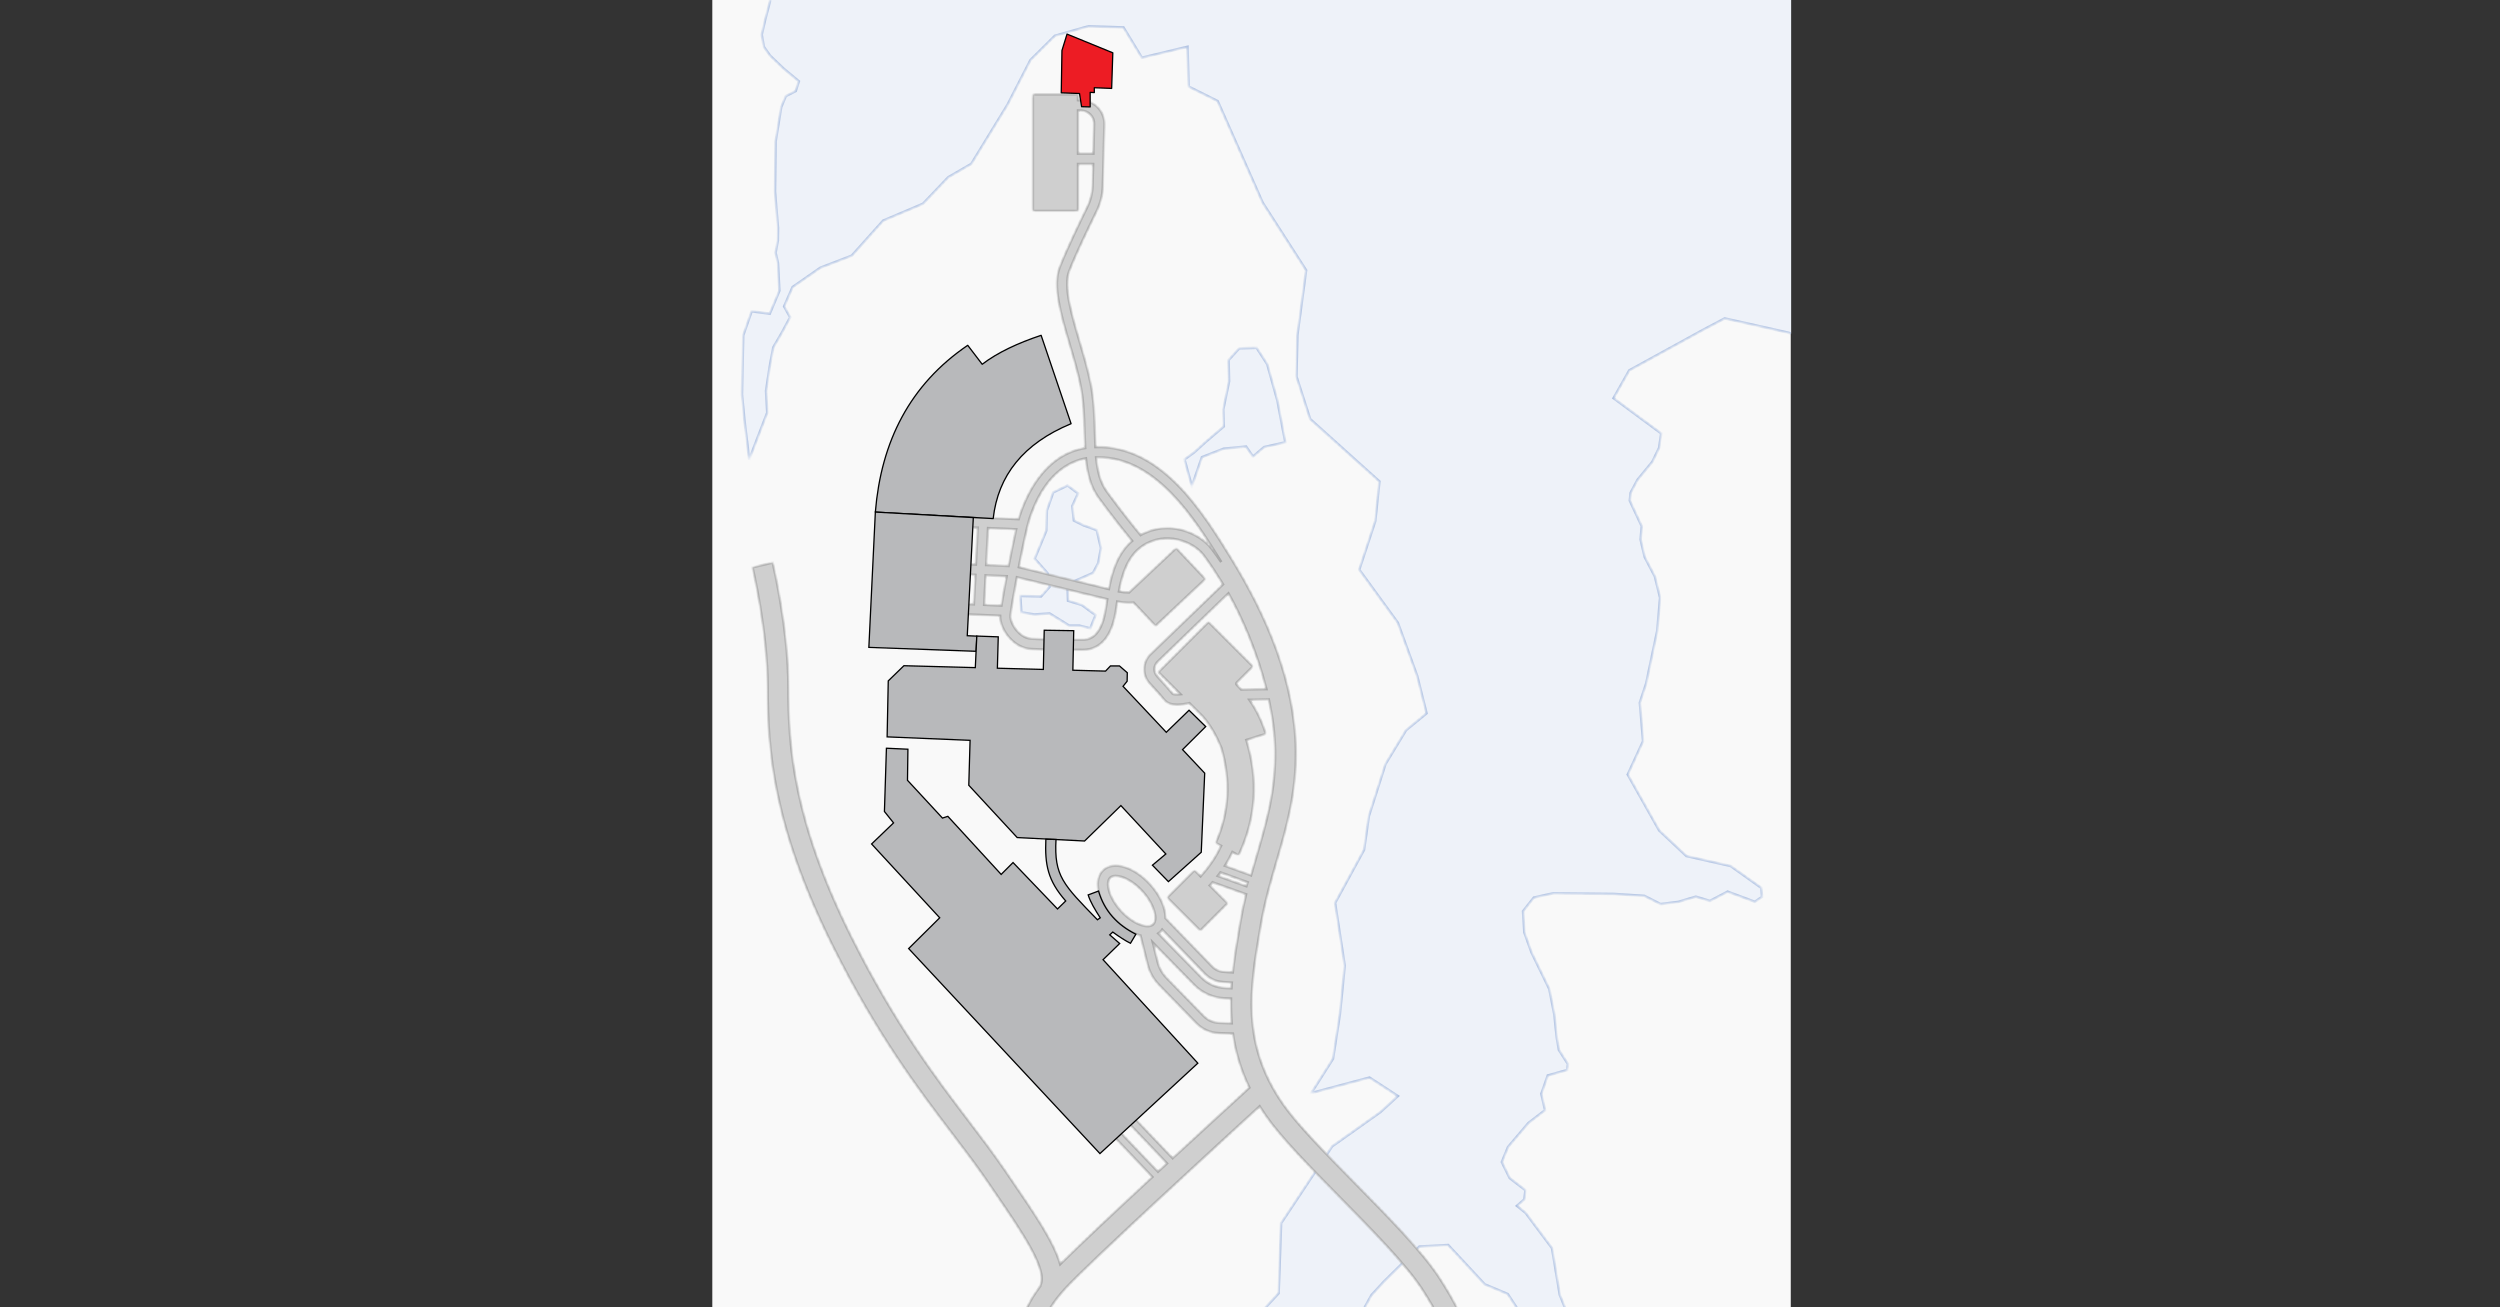 <svg width="723" height="378" viewBox="0 0 723 378" fill="none" xmlns="http://www.w3.org/2000/svg">
<rect x="0" y="0" width="723" height="378" fill="#333333" stroke="none"/>
<g clip-path="url(#clip0_35_3018)">
<g clip-path="url(#clip1_35_3018)">
<path d="M517.891 -1.141H205.891V432.799H517.891V-1.141Z" fill="#F9F9F9"/>
<mask id="path-2-inside-1_35_3018" fill="white">
<path d="M222.778 -0.953L519.754 -0.379V97L517.125 96.214L498.784 92.106L492.847 95.247L471.2 107.119L466.659 115.147L480.429 125.325L479.844 129.468L477.894 133.532L473.581 138.767L471.567 142.555L471.353 144.788L474.811 152.18L474.462 155.988L475.654 161.07L478.61 166.733L480.12 172.884L479.272 182.511L476.084 197.682L474.258 203.212L475.199 214.363L470.765 224.002L479.848 240.154L487.702 247.544L500.51 250.441L509.387 256.761L509.578 259.392L507.502 260.812L499.623 257.886L494.511 260.57L490.435 259.329L485.362 260.842L480.229 261.474L475.557 259.106L466.659 258.527L449.253 258.337L443.594 259.594L440.474 263.542L440.853 269.63L442.918 275.413L448.061 285.988L449.515 293.338L450.25 300.205L450.846 303.632L453.438 307.678L453.245 309.462L447.63 311.035L445.779 316.333L446.84 321.087L442.047 324.761L436.135 331.73L434.346 336.066L436.63 340.704L441.171 344.194L440.871 346.852L438.726 348.737L441.227 350.756L448.855 360.957L451.097 374.441L454.474 382.804L459.468 381.868L460.534 384.452L464.561 387.431L461.589 389.49L459.112 395.05L459.045 396.649L464.466 402.597L461.742 402.4L453.919 395.919L443.351 385.421L436.022 374.249L429.383 371.451L418.794 360.077L410.517 360.504L400.237 370.654L396.652 374.544L393.607 380.065L394.03 386.643L388.554 394.709L388.612 400.725L383.304 403.873L381.392 407.154L381.776 415.352L380.639 421.565L379.106 428.713L375.917 432.701H364.643L364.789 431.827L362.349 420.383L363.743 414.748L356.759 406.371L346.983 400.783L331.621 402.179L319.157 402.265L314.026 404.91L312.827 403.292L318.012 400.859L322.566 399.184L329.093 396.921L332.586 391.332L355.362 389.61L369.76 374.016L370.485 353.728L385.247 331.502L399.27 321.55L404.243 316.986L396.05 311.649L379.175 316.141L385.489 306.188L387.487 293.243L388.883 279.275L386.088 261.121L394.467 245.757L395.866 235.983L400.669 220.946L406.606 211.169L412.541 206.282L409.831 195.479L404.243 180.117L393.071 164.751L397.711 150.683L398.913 139.237L378.88 121.208L374.916 108.888L375.181 96.992L377.711 78.161L365.138 58.61L352.137 29.258L343.758 25.068L343.407 13.545L330.222 16.709L324.901 7.958L314.777 7.61L305.093 10.36L298.016 17.386L291.384 30.305L280.91 47.412L274.273 51.253L266.942 58.936L255.421 63.824L246.34 73.951L237.264 77.441L229.233 83.027L226.789 88.616L228.536 91.757L226.092 96.295L223.647 100.483L222.599 106.074L221.551 113.054L221.9 119.342L216.664 132.954L215.268 121.435L214.568 114.102L214.917 96.992L217.362 90.012L222.599 90.709L225.392 84.073L224.955 75.991L224.286 73.082L224.939 69.548L224.979 65.849L224.114 55.376L224.302 40.89L225.901 31.002L227.228 27.796L230.112 26.313L231.006 23.525L226.61 19.851L222.697 16.105L220.896 13.556L220.28 10.004L221.319 5.509L222.636 0.514L222.778 -0.953Z"/>
<path d="M344.687 140.685L347.606 132.234L353.906 129.775L360.36 129.161L362.357 132.08L365.584 129.314L371.731 127.931L369.426 115.792L366.506 105.343L363.433 100.58L358.362 100.734L355.289 104.114L355.443 110.26L353.753 118.404L353.906 123.322L348.682 127.778L345.301 130.851L342.535 132.848L344.687 140.685Z"/>
<path d="M310.113 146.37L310.574 150.519L313.34 151.902L317.182 153.285L318.411 158.509L317.643 162.812L316.106 165.731L308.731 168.958L308.884 173.722L312.879 174.951L316.874 177.87L315.338 181.712L312.111 180.944H309.191L303.506 177.41L299.204 177.717L295.362 177.102L295.055 172.339L301.048 172.493L303.506 169.727L302.891 165.731L299.204 161.583L302.584 153.439L302.738 147.6L304.582 142.375L308.731 140.378L311.804 142.683L310.113 146.37Z"/>
<path d="M276.692 425.368L278.682 405.409L275.482 395.316L274.005 389.408H269.574L263.42 398.024L263.666 408.609L267.924 426.829L276.692 425.368Z"/>
<path d="M463.903 389.886L462.894 394.497L464.047 397.956L467.218 400.261L472.837 400.117L473.702 396.082L467.794 389.598L463.903 389.886Z"/>
</mask>
<path d="M222.778 -0.953L519.754 -0.379V97L517.125 96.214L498.784 92.106L492.847 95.247L471.2 107.119L466.659 115.147L480.429 125.325L479.844 129.468L477.894 133.532L473.581 138.767L471.567 142.555L471.353 144.788L474.811 152.18L474.462 155.988L475.654 161.07L478.61 166.733L480.12 172.884L479.272 182.511L476.084 197.682L474.258 203.212L475.199 214.363L470.765 224.002L479.848 240.154L487.702 247.544L500.51 250.441L509.387 256.761L509.578 259.392L507.502 260.812L499.623 257.886L494.511 260.57L490.435 259.329L485.362 260.842L480.229 261.474L475.557 259.106L466.659 258.527L449.253 258.337L443.594 259.594L440.474 263.542L440.853 269.63L442.918 275.413L448.061 285.988L449.515 293.338L450.25 300.205L450.846 303.632L453.438 307.678L453.245 309.462L447.63 311.035L445.779 316.333L446.84 321.087L442.047 324.761L436.135 331.73L434.346 336.066L436.63 340.704L441.171 344.194L440.871 346.852L438.726 348.737L441.227 350.756L448.855 360.957L451.097 374.441L454.474 382.804L459.468 381.868L460.534 384.452L464.561 387.431L461.589 389.49L459.112 395.05L459.045 396.649L464.466 402.597L461.742 402.4L453.919 395.919L443.351 385.421L436.022 374.249L429.383 371.451L418.794 360.077L410.517 360.504L400.237 370.654L396.652 374.544L393.607 380.065L394.03 386.643L388.554 394.709L388.612 400.725L383.304 403.873L381.392 407.154L381.776 415.352L380.639 421.565L379.106 428.713L375.917 432.701H364.643L364.789 431.827L362.349 420.383L363.743 414.748L356.759 406.371L346.983 400.783L331.621 402.179L319.157 402.265L314.026 404.91L312.827 403.292L318.012 400.859L322.566 399.184L329.093 396.921L332.586 391.332L355.362 389.61L369.76 374.016L370.485 353.728L385.247 331.502L399.27 321.55L404.243 316.986L396.05 311.649L379.175 316.141L385.489 306.188L387.487 293.243L388.883 279.275L386.088 261.121L394.467 245.757L395.866 235.983L400.669 220.946L406.606 211.169L412.541 206.282L409.831 195.479L404.243 180.117L393.071 164.751L397.711 150.683L398.913 139.237L378.88 121.208L374.916 108.888L375.181 96.992L377.711 78.161L365.138 58.61L352.137 29.258L343.758 25.068L343.407 13.545L330.222 16.709L324.901 7.958L314.777 7.61L305.093 10.36L298.016 17.386L291.384 30.305L280.91 47.412L274.273 51.253L266.942 58.936L255.421 63.824L246.34 73.951L237.264 77.441L229.233 83.027L226.789 88.616L228.536 91.757L226.092 96.295L223.647 100.483L222.599 106.074L221.551 113.054L221.9 119.342L216.664 132.954L215.268 121.435L214.568 114.102L214.917 96.992L217.362 90.012L222.599 90.709L225.392 84.073L224.955 75.991L224.286 73.082L224.939 69.548L224.979 65.849L224.114 55.376L224.302 40.89L225.901 31.002L227.228 27.796L230.112 26.313L231.006 23.525L226.61 19.851L222.697 16.105L220.896 13.556L220.28 10.004L221.319 5.509L222.636 0.514L222.778 -0.953Z" fill="#EEF2F9"/>
<path d="M344.687 140.685L347.606 132.234L353.906 129.775L360.36 129.161L362.357 132.08L365.584 129.314L371.731 127.931L369.426 115.792L366.506 105.343L363.433 100.58L358.362 100.734L355.289 104.114L355.443 110.26L353.753 118.404L353.906 123.322L348.682 127.778L345.301 130.851L342.535 132.848L344.687 140.685Z" fill="#EEF2F9"/>
<path d="M310.113 146.37L310.574 150.519L313.34 151.902L317.182 153.285L318.411 158.509L317.643 162.812L316.106 165.731L308.731 168.958L308.884 173.722L312.879 174.951L316.874 177.87L315.338 181.712L312.111 180.944H309.191L303.506 177.41L299.204 177.717L295.362 177.102L295.055 172.339L301.048 172.493L303.506 169.727L302.891 165.731L299.204 161.583L302.584 153.439L302.738 147.6L304.582 142.375L308.731 140.378L311.804 142.683L310.113 146.37Z" fill="#EEF2F9"/>
<path d="M276.692 425.368L278.682 405.409L275.482 395.316L274.005 389.408H269.574L263.42 398.024L263.666 408.609L267.924 426.829L276.692 425.368Z" fill="#EEF2F9"/>
<path d="M463.903 389.886L462.894 394.497L464.047 397.956L467.218 400.261L472.837 400.117L473.702 396.082L467.794 389.598L463.903 389.886Z" fill="#EEF2F9"/>
<path d="M222.778 -0.953L519.754 -0.379V97L517.125 96.214L498.784 92.106L492.847 95.247L471.2 107.119L466.659 115.147L480.429 125.325L479.844 129.468L477.894 133.532L473.581 138.767L471.567 142.555L471.353 144.788L474.811 152.18L474.462 155.988L475.654 161.07L478.61 166.733L480.12 172.884L479.272 182.511L476.084 197.682L474.258 203.212L475.199 214.363L470.765 224.002L479.848 240.154L487.702 247.544L500.51 250.441L509.387 256.761L509.578 259.392L507.502 260.812L499.623 257.886L494.511 260.57L490.435 259.329L485.362 260.842L480.229 261.474L475.557 259.106L466.659 258.527L449.253 258.337L443.594 259.594L440.474 263.542L440.853 269.63L442.918 275.413L448.061 285.988L449.515 293.338L450.25 300.205L450.846 303.632L453.438 307.678L453.245 309.462L447.63 311.035L445.779 316.333L446.84 321.087L442.047 324.761L436.135 331.73L434.346 336.066L436.63 340.704L441.171 344.194L440.871 346.852L438.726 348.737L441.227 350.756L448.855 360.957L451.097 374.441L454.474 382.804L459.468 381.868L460.534 384.452L464.561 387.431L461.589 389.49L459.112 395.05L459.045 396.649L464.466 402.597L461.742 402.4L453.919 395.919L443.351 385.421L436.022 374.249L429.383 371.451L418.794 360.077L410.517 360.504L400.237 370.654L396.652 374.544L393.607 380.065L394.03 386.643L388.554 394.709L388.612 400.725L383.304 403.873L381.392 407.154L381.776 415.352L380.639 421.565L379.106 428.713L375.917 432.701H364.643L364.789 431.827L362.349 420.383L363.743 414.748L356.759 406.371L346.983 400.783L331.621 402.179L319.157 402.265L314.026 404.91L312.827 403.292L318.012 400.859L322.566 399.184L329.093 396.921L332.586 391.332L355.362 389.61L369.76 374.016L370.485 353.728L385.247 331.502L399.27 321.55L404.243 316.986L396.05 311.649L379.175 316.141L385.489 306.188L387.487 293.243L388.883 279.275L386.088 261.121L394.467 245.757L395.866 235.983L400.669 220.946L406.606 211.169L412.541 206.282L409.831 195.479L404.243 180.117L393.071 164.751L397.711 150.683L398.913 139.237L378.88 121.208L374.916 108.888L375.181 96.992L377.711 78.161L365.138 58.61L352.137 29.258L343.758 25.068L343.407 13.545L330.222 16.709L324.901 7.958L314.777 7.61L305.093 10.36L298.016 17.386L291.384 30.305L280.91 47.412L274.273 51.253L266.942 58.936L255.421 63.824L246.34 73.951L237.264 77.441L229.233 83.027L226.789 88.616L228.536 91.757L226.092 96.295L223.647 100.483L222.599 106.074L221.551 113.054L221.9 119.342L216.664 132.954L215.268 121.435L214.568 114.102L214.917 96.992L217.362 90.012L222.599 90.709L225.392 84.073L224.955 75.991L224.286 73.082L224.939 69.548L224.979 65.849L224.114 55.376L224.302 40.89L225.901 31.002L227.228 27.796L230.112 26.313L231.006 23.525L226.61 19.851L222.697 16.105L220.896 13.556L220.28 10.004L221.319 5.509L222.636 0.514L222.778 -0.953Z" stroke="#A8BCDF" stroke-width="0.753" mask="url(#path-2-inside-1_35_3018)"/>
<path d="M344.687 140.685L347.606 132.234L353.906 129.775L360.36 129.161L362.357 132.08L365.584 129.314L371.731 127.931L369.426 115.792L366.506 105.343L363.433 100.58L358.362 100.734L355.289 104.114L355.443 110.26L353.753 118.404L353.906 123.322L348.682 127.778L345.301 130.851L342.535 132.848L344.687 140.685Z" stroke="#A8BCDF" stroke-width="0.753" mask="url(#path-2-inside-1_35_3018)"/>
<path d="M310.113 146.37L310.574 150.519L313.34 151.902L317.182 153.285L318.411 158.509L317.643 162.812L316.106 165.731L308.731 168.958L308.884 173.722L312.879 174.951L316.874 177.87L315.338 181.712L312.111 180.944H309.191L303.506 177.41L299.204 177.717L295.362 177.102L295.055 172.339L301.048 172.493L303.506 169.727L302.891 165.731L299.204 161.583L302.584 153.439L302.738 147.6L304.582 142.375L308.731 140.378L311.804 142.683L310.113 146.37Z" stroke="#A8BCDF" stroke-width="0.753" mask="url(#path-2-inside-1_35_3018)"/>
<path d="M276.692 425.368L278.682 405.409L275.482 395.316L274.005 389.408H269.574L263.42 398.024L263.666 408.609L267.924 426.829L276.692 425.368Z" stroke="#A8BCDF" stroke-width="0.753" mask="url(#path-2-inside-1_35_3018)"/>
<path d="M463.903 389.886L462.894 394.497L464.047 397.956L467.218 400.261L472.837 400.117L473.702 396.082L467.794 389.598L463.903 389.886Z" stroke="#A8BCDF" stroke-width="0.753" mask="url(#path-2-inside-1_35_3018)"/>
<mask id="path-3-inside-2_35_3018" fill="white">
<path fill-rule="evenodd" clip-rule="evenodd" d="M431.092 410.684C428.578 395.094 425.336 383.344 416.203 369.417C411.232 361.836 401.365 351.814 391.823 342.123L391.821 342.12C383.214 333.379 375.085 325.122 370.987 319.201C358.871 301.701 361.566 285.766 364.418 268.894L364.645 267.55C365.771 260.868 367.531 254.845 369.233 249.02C372.037 239.427 374.935 229.508 374.768 217.062C374.498 196.983 366.376 178.23 356.038 161.424C347.959 148.295 335.868 128.648 316.81 129.282C316.739 127.862 316.695 126.39 316.652 124.87C316.525 120.436 316.394 115.851 315.501 111.226C314.733 107.25 313.474 102.979 312.256 98.849L312.256 98.848C309.931 90.961 307.527 82.805 309.235 78.413C311.185 73.399 315.029 65.433 317.148 61.132C318.285 58.821 318.896 56.343 318.961 53.768L319.413 35.94C319.507 32.245 316.579 29.131 312.885 28.998L311.773 28.958V27.66C311.773 27.452 311.605 27.284 311.397 27.284H299.075C298.867 27.284 298.699 27.452 298.699 27.66V60.648C298.699 60.856 298.867 61.025 299.075 61.025H311.397C311.605 61.025 311.773 60.856 311.773 60.648V47.435H316.11L315.951 53.696C315.897 55.817 315.383 57.9 314.446 59.803C312.306 64.149 308.42 72.203 306.429 77.322C304.348 82.671 306.786 90.943 309.368 99.7C310.565 103.762 311.803 107.963 312.544 111.797C313.391 116.182 313.519 120.643 313.642 124.957C313.686 126.515 313.733 128.053 313.811 129.56C308.517 130.412 303.975 133.346 300.298 138.304C298.058 141.324 296.165 145.116 294.825 149.269C294.751 149.501 294.667 149.788 294.577 150.116L278.117 149.386L277.984 152.394L282.75 152.605L282.211 163.255L276.052 162.982L275.918 165.99L282.059 166.262L281.628 174.758L274.159 174.426L274.025 177.434L289.222 178.108C289.187 180.07 290.149 182.411 291.79 184.317C293.548 186.359 295.771 187.561 298.049 187.704C302.402 187.976 309.086 187.976 313.08 187.976C319 187.976 321.391 182.873 322.355 178.592C322.606 177.474 322.807 176.131 323.019 174.709L323.023 174.678C323.056 174.457 323.09 174.232 323.124 174.005C324.242 174.223 325.37 174.338 326.503 174.338C326.946 174.338 327.39 174.317 327.834 174.283L333.94 180.764C334.083 180.915 334.321 180.922 334.472 180.78L348.346 167.709C348.497 167.567 348.504 167.328 348.362 167.177L340.419 158.747C340.276 158.596 340.038 158.589 339.887 158.731L326.52 171.325C325.545 171.326 324.572 171.229 323.61 171.035C324.494 166.211 326.078 160.883 330.317 157.985C336.999 153.417 345.051 156.609 348.062 160.561C350.113 163.254 351.913 166.158 353.685 168.973L332.714 189.209C330.376 191.465 330.268 195.242 332.472 197.629C334.651 199.987 336.127 201.65 336.739 202.438C337.541 203.468 338.949 203.813 340.472 203.812C341.644 203.812 342.882 203.608 343.967 203.357L347.851 207.24C350.095 209.8 351.806 212.899 353.212 216.306C355.926 225.735 355.5 234.79 351.703 243.444C351.625 243.622 351.694 243.83 351.865 243.924L353.115 244.609C351.586 247.987 349.613 250.701 347.214 253.419L345.72 251.926C345.573 251.778 345.335 251.778 345.188 251.926L337.813 259.301C337.665 259.448 337.665 259.686 337.813 259.833L346.855 268.875C347.002 269.022 347.24 269.022 347.387 268.875L354.762 261.5C354.909 261.353 354.909 261.114 354.762 260.968L349.879 256.084C350.149 255.781 350.416 255.477 350.676 255.172L360.349 258.64C359.734 261.175 359.172 263.797 358.708 266.55L358.482 267.891C357.739 272.284 356.99 276.715 356.506 281.2L353.819 281.025C352.606 280.946 351.465 280.417 350.62 279.543L337.087 265.546C337.123 262.618 335.55 258.96 332.603 255.728C328.008 250.689 322.069 248.874 319.084 251.597C316.098 254.319 317.359 260.4 321.954 265.439C324.408 268.13 327.243 269.895 329.808 270.548L331.902 278.98C332.449 281.182 333.575 283.204 335.159 284.828L346.015 295.963C347.706 297.697 350.001 298.712 352.422 298.797L356.551 298.942C357.274 304.046 358.737 309.241 361.301 314.55C357.702 317.84 348.884 325.91 339.132 334.922L326.635 321.812L325.001 323.37L337.474 336.455C336.618 337.246 335.758 338.043 334.894 338.843L322.552 325.896L320.917 327.454L333.238 340.379C322.786 350.076 312.257 359.956 306.616 365.57C304.783 359.164 299.347 351.214 292.426 341.095L292.055 340.552C291.515 339.762 290.965 338.958 290.408 338.141C287.304 333.589 283.847 329.048 280.186 324.239L280.186 324.238C270.698 311.775 258.89 296.265 246.313 271.11C229.431 237.345 228.017 216.053 228.017 198.746C228.017 181.832 223.653 163.452 223.467 162.677L217.611 164.083C217.655 164.265 221.996 182.537 221.996 198.746C221.996 216.741 223.458 238.865 240.927 273.802C253.757 299.462 265.754 315.222 275.394 327.885L275.395 327.886L275.408 327.904C279.014 332.641 282.421 337.117 285.433 341.534C286.119 342.54 286.794 343.527 287.456 344.494C296.017 357.01 303.411 367.82 300.656 372.078L300.709 372.113C294.733 379.985 294.216 386.525 294.216 394.561V432.799H300.238V394.561C300.238 386.277 300.761 380.677 308.009 372.77C314.934 365.215 353.639 329.721 364.293 319.974C364.841 320.856 365.421 321.741 366.036 322.629C370.43 328.976 378.734 337.411 387.526 346.341L387.53 346.345L387.536 346.352C396.872 355.834 406.524 365.638 411.168 372.72C419.711 385.748 422.763 396.857 425.148 411.644C426.745 421.542 428.033 427.973 430.022 432.799H436.683C434.523 428.904 433.095 423.099 431.092 410.684ZM311.774 31.971V44.425H316.187L316.404 35.864C316.456 33.811 314.829 32.081 312.777 32.007L311.774 31.971ZM293.848 153.097L285.759 152.739L285.219 163.388L291.663 163.674C292.404 159.833 293.195 155.965 293.848 153.097ZM291.094 166.663L285.067 166.395L284.636 174.891L289.605 175.111C289.944 172.977 290.482 169.934 291.094 166.663ZM313.081 184.965C314.256 184.965 317.834 184.965 319.417 177.931C319.647 176.913 319.84 175.611 320.046 174.234C320.078 174.02 320.11 173.803 320.143 173.583C320.157 173.494 320.17 173.404 320.184 173.314L294.1 166.967C293.142 172.068 292.358 176.644 292.241 177.988C292.135 179.204 292.871 180.958 294.072 182.353C294.781 183.176 296.264 184.576 298.237 184.699C302.496 184.965 309.122 184.965 313.081 184.965ZM294.665 164.006L320.675 170.334C321.577 165.439 323.184 160.014 327.389 156.439C325.718 154.415 321.742 149.515 317.65 143.888C315.355 140.733 314.443 136.84 314.029 132.579C309.271 133.455 301.932 137.047 297.691 150.194C297.064 152.137 295.812 158.077 294.665 164.006ZM329.877 154.723C337.887 150.218 346.832 153.979 350.457 158.736L350.457 158.736C351.438 160.024 352.365 161.329 353.194 162.546C345.604 150.215 334.363 132.28 317.649 132.28C317.528 132.28 317.406 132.283 317.284 132.287C317.256 132.288 317.227 132.289 317.199 132.29C317.139 132.292 317.079 132.294 317.019 132.295C317.387 136.142 318.172 139.487 320.085 142.117C324.278 147.883 328.347 152.874 329.877 154.723ZM353.623 284.029C351.659 283.901 349.823 283.051 348.455 281.636L348.455 281.636L336.101 268.859C335.917 269.115 335.71 269.354 335.473 269.57C335.323 269.707 335.163 269.828 334.999 269.942L347.444 282.669C349.27 284.535 351.711 285.618 354.319 285.719L356.115 285.788C356.147 285.257 356.184 284.727 356.225 284.199L353.623 284.029ZM321.112 253.821C319.649 255.155 320.65 259.539 324.179 263.41C327.708 267.28 331.981 268.679 333.445 267.346C334.908 266.011 333.907 261.627 330.378 257.756C327.721 254.842 324.641 253.329 322.657 253.329C322.006 253.329 321.473 253.492 321.112 253.821ZM348.17 293.86C349.325 295.045 350.873 295.73 352.527 295.788L356.206 295.917C355.997 293.524 355.938 291.151 355.99 288.796L354.204 288.727C350.823 288.597 347.658 287.194 345.292 284.774L333.431 272.644L334.824 278.254C335.242 279.937 336.103 281.484 337.314 282.726L348.17 293.86ZM334.684 195.585C336.951 198.039 338.442 199.723 339.116 200.589H339.116C339.352 200.823 340.201 200.877 341.359 200.748L335.241 194.629C335.093 194.483 335.093 194.244 335.241 194.097L349.229 180.109C349.376 179.962 349.614 179.962 349.761 180.109L362.105 192.453C362.252 192.6 362.252 192.838 362.105 192.985L357.639 197.451C357.493 197.597 357.494 197.833 357.639 197.98C358.108 198.454 358.558 198.937 358.992 199.429L366.222 199.289C363.506 188.463 359.069 178.347 355.267 171.63L334.804 191.375C333.639 192.5 333.585 194.396 334.684 195.585ZM360.806 255.164L352.953 252.301C352.705 252.643 352.45 252.98 352.19 253.315L360.453 256.278L360.806 255.164ZM356.423 246.423C355.771 247.836 355.055 249.143 354.27 250.378L361.792 253.12C362.338 251.159 362.898 249.232 363.453 247.331L363.454 247.328C366.256 237.74 368.902 228.684 368.747 217.143C368.681 212.263 367.998 207.229 366.922 202.288L361.334 202.395C363.38 205.31 364.913 208.48 365.975 211.882C366.036 212.08 365.924 212.293 365.726 212.355L360.463 214.016C364.061 225.812 363.124 236.772 358.367 247.029C358.275 247.227 358.033 247.306 357.842 247.201L356.423 246.423Z"/>
</mask>
<path fill-rule="evenodd" clip-rule="evenodd" d="M431.092 410.684C428.578 395.094 425.336 383.344 416.203 369.417C411.232 361.836 401.365 351.814 391.823 342.123L391.821 342.12C383.214 333.379 375.085 325.122 370.987 319.201C358.871 301.701 361.566 285.766 364.418 268.894L364.645 267.55C365.771 260.868 367.531 254.845 369.233 249.02C372.037 239.427 374.935 229.508 374.768 217.062C374.498 196.983 366.376 178.23 356.038 161.424C347.959 148.295 335.868 128.648 316.81 129.282C316.739 127.862 316.695 126.39 316.652 124.87C316.525 120.436 316.394 115.851 315.501 111.226C314.733 107.25 313.474 102.979 312.256 98.849L312.256 98.848C309.931 90.961 307.527 82.805 309.235 78.413C311.185 73.399 315.029 65.433 317.148 61.132C318.285 58.821 318.896 56.343 318.961 53.768L319.413 35.94C319.507 32.245 316.579 29.131 312.885 28.998L311.773 28.958V27.66C311.773 27.452 311.605 27.284 311.397 27.284H299.075C298.867 27.284 298.699 27.452 298.699 27.66V60.648C298.699 60.856 298.867 61.025 299.075 61.025H311.397C311.605 61.025 311.773 60.856 311.773 60.648V47.435H316.11L315.951 53.696C315.897 55.817 315.383 57.9 314.446 59.803C312.306 64.149 308.42 72.203 306.429 77.322C304.348 82.671 306.786 90.943 309.368 99.7C310.565 103.762 311.803 107.963 312.544 111.797C313.391 116.182 313.519 120.643 313.642 124.957C313.686 126.515 313.733 128.053 313.811 129.56C308.517 130.412 303.975 133.346 300.298 138.304C298.058 141.324 296.165 145.116 294.825 149.269C294.751 149.501 294.667 149.788 294.577 150.116L278.117 149.386L277.984 152.394L282.75 152.605L282.211 163.255L276.052 162.982L275.918 165.99L282.059 166.262L281.628 174.758L274.159 174.426L274.025 177.434L289.222 178.108C289.187 180.07 290.149 182.411 291.79 184.317C293.548 186.359 295.771 187.561 298.049 187.704C302.402 187.976 309.086 187.976 313.08 187.976C319 187.976 321.391 182.873 322.355 178.592C322.606 177.474 322.807 176.131 323.019 174.709L323.023 174.678C323.056 174.457 323.09 174.232 323.124 174.005C324.242 174.223 325.37 174.338 326.503 174.338C326.946 174.338 327.39 174.317 327.834 174.283L333.94 180.764C334.083 180.915 334.321 180.922 334.472 180.78L348.346 167.709C348.497 167.567 348.504 167.328 348.362 167.177L340.419 158.747C340.276 158.596 340.038 158.589 339.887 158.731L326.52 171.325C325.545 171.326 324.572 171.229 323.61 171.035C324.494 166.211 326.078 160.883 330.317 157.985C336.999 153.417 345.051 156.609 348.062 160.561C350.113 163.254 351.913 166.158 353.685 168.973L332.714 189.209C330.376 191.465 330.268 195.242 332.472 197.629C334.651 199.987 336.127 201.65 336.739 202.438C337.541 203.468 338.949 203.813 340.472 203.812C341.644 203.812 342.882 203.608 343.967 203.357L347.851 207.24C350.095 209.8 351.806 212.899 353.212 216.306C355.926 225.735 355.5 234.79 351.703 243.444C351.625 243.622 351.694 243.83 351.865 243.924L353.115 244.609C351.586 247.987 349.613 250.701 347.214 253.419L345.72 251.926C345.573 251.778 345.335 251.778 345.188 251.926L337.813 259.301C337.665 259.448 337.665 259.686 337.813 259.833L346.855 268.875C347.002 269.022 347.24 269.022 347.387 268.875L354.762 261.5C354.909 261.353 354.909 261.114 354.762 260.968L349.879 256.084C350.149 255.781 350.416 255.477 350.676 255.172L360.349 258.64C359.734 261.175 359.172 263.797 358.708 266.55L358.482 267.891C357.739 272.284 356.99 276.715 356.506 281.2L353.819 281.025C352.606 280.946 351.465 280.417 350.62 279.543L337.087 265.546C337.123 262.618 335.55 258.96 332.603 255.728C328.008 250.689 322.069 248.874 319.084 251.597C316.098 254.319 317.359 260.4 321.954 265.439C324.408 268.13 327.243 269.895 329.808 270.548L331.902 278.98C332.449 281.182 333.575 283.204 335.159 284.828L346.015 295.963C347.706 297.697 350.001 298.712 352.422 298.797L356.551 298.942C357.274 304.046 358.737 309.241 361.301 314.55C357.702 317.84 348.884 325.91 339.132 334.922L326.635 321.812L325.001 323.37L337.474 336.455C336.618 337.246 335.758 338.043 334.894 338.843L322.552 325.896L320.917 327.454L333.238 340.379C322.786 350.076 312.257 359.956 306.616 365.57C304.783 359.164 299.347 351.214 292.426 341.095L292.055 340.552C291.515 339.762 290.965 338.958 290.408 338.141C287.304 333.589 283.847 329.048 280.186 324.239L280.186 324.238C270.698 311.775 258.89 296.265 246.313 271.11C229.431 237.345 228.017 216.053 228.017 198.746C228.017 181.832 223.653 163.452 223.467 162.677L217.611 164.083C217.655 164.265 221.996 182.537 221.996 198.746C221.996 216.741 223.458 238.865 240.927 273.802C253.757 299.462 265.754 315.222 275.394 327.885L275.395 327.886L275.408 327.904C279.014 332.641 282.421 337.117 285.433 341.534C286.119 342.54 286.794 343.527 287.456 344.494C296.017 357.01 303.411 367.82 300.656 372.078L300.709 372.113C294.733 379.985 294.216 386.525 294.216 394.561V432.799H300.238V394.561C300.238 386.277 300.761 380.677 308.009 372.77C314.934 365.215 353.639 329.721 364.293 319.974C364.841 320.856 365.421 321.741 366.036 322.629C370.43 328.976 378.734 337.411 387.526 346.341L387.53 346.345L387.536 346.352C396.872 355.834 406.524 365.638 411.168 372.72C419.711 385.748 422.763 396.857 425.148 411.644C426.745 421.542 428.033 427.973 430.022 432.799H436.683C434.523 428.904 433.095 423.099 431.092 410.684ZM311.774 31.971V44.425H316.187L316.404 35.864C316.456 33.811 314.829 32.081 312.777 32.007L311.774 31.971ZM293.848 153.097L285.759 152.739L285.219 163.388L291.663 163.674C292.404 159.833 293.195 155.965 293.848 153.097ZM291.094 166.663L285.067 166.395L284.636 174.891L289.605 175.111C289.944 172.977 290.482 169.934 291.094 166.663ZM313.081 184.965C314.256 184.965 317.834 184.965 319.417 177.931C319.647 176.913 319.84 175.611 320.046 174.234C320.078 174.02 320.11 173.803 320.143 173.583C320.157 173.494 320.17 173.404 320.184 173.314L294.1 166.967C293.142 172.068 292.358 176.644 292.241 177.988C292.135 179.204 292.871 180.958 294.072 182.353C294.781 183.176 296.264 184.576 298.237 184.699C302.496 184.965 309.122 184.965 313.081 184.965ZM294.665 164.006L320.675 170.334C321.577 165.439 323.184 160.014 327.389 156.439C325.718 154.415 321.742 149.515 317.65 143.888C315.355 140.733 314.443 136.84 314.029 132.579C309.271 133.455 301.932 137.047 297.691 150.194C297.064 152.137 295.812 158.077 294.665 164.006ZM329.877 154.723C337.887 150.218 346.832 153.979 350.457 158.736L350.457 158.736C351.438 160.024 352.365 161.329 353.194 162.546C345.604 150.215 334.363 132.28 317.649 132.28C317.528 132.28 317.406 132.283 317.284 132.287C317.256 132.288 317.227 132.289 317.199 132.29C317.139 132.292 317.079 132.294 317.019 132.295C317.387 136.142 318.172 139.487 320.085 142.117C324.278 147.883 328.347 152.874 329.877 154.723ZM353.623 284.029C351.659 283.901 349.823 283.051 348.455 281.636L348.455 281.636L336.101 268.859C335.917 269.115 335.71 269.354 335.473 269.57C335.323 269.707 335.163 269.828 334.999 269.942L347.444 282.669C349.27 284.535 351.711 285.618 354.319 285.719L356.115 285.788C356.147 285.257 356.184 284.727 356.225 284.199L353.623 284.029ZM321.112 253.821C319.649 255.155 320.65 259.539 324.179 263.41C327.708 267.28 331.981 268.679 333.445 267.346C334.908 266.011 333.907 261.627 330.378 257.756C327.721 254.842 324.641 253.329 322.657 253.329C322.006 253.329 321.473 253.492 321.112 253.821ZM348.17 293.86C349.325 295.045 350.873 295.73 352.527 295.788L356.206 295.917C355.997 293.524 355.938 291.151 355.99 288.796L354.204 288.727C350.823 288.597 347.658 287.194 345.292 284.774L333.431 272.644L334.824 278.254C335.242 279.937 336.103 281.484 337.314 282.726L348.17 293.86ZM334.684 195.585C336.951 198.039 338.442 199.723 339.116 200.589H339.116C339.352 200.823 340.201 200.877 341.359 200.748L335.241 194.629C335.093 194.483 335.093 194.244 335.241 194.097L349.229 180.109C349.376 179.962 349.614 179.962 349.761 180.109L362.105 192.453C362.252 192.6 362.252 192.838 362.105 192.985L357.639 197.451C357.493 197.597 357.494 197.833 357.639 197.98C358.108 198.454 358.558 198.937 358.992 199.429L366.222 199.289C363.506 188.463 359.069 178.347 355.267 171.63L334.804 191.375C333.639 192.5 333.585 194.396 334.684 195.585ZM360.806 255.164L352.953 252.301C352.705 252.643 352.45 252.98 352.19 253.315L360.453 256.278L360.806 255.164ZM356.423 246.423C355.771 247.836 355.055 249.143 354.27 250.378L361.792 253.12C362.338 251.159 362.898 249.232 363.453 247.331L363.454 247.328C366.256 237.74 368.902 228.684 368.747 217.143C368.681 212.263 367.998 207.229 366.922 202.288L361.334 202.395C363.38 205.31 364.913 208.48 365.975 211.882C366.036 212.08 365.924 212.293 365.726 212.355L360.463 214.016C364.061 225.812 363.124 236.772 358.367 247.029C358.275 247.227 358.033 247.306 357.842 247.201L356.423 246.423Z" fill="#CFCFCF"/>
<path d="M387.53 346.345L387.664 346.213L387.664 346.213L387.53 346.345ZM387.392 346.473C387.393 346.474 387.393 346.474 387.394 346.475C387.394 346.475 387.395 346.476 387.396 346.477L387.664 346.213C387.664 346.213 387.664 346.213 387.663 346.212C387.662 346.211 387.661 346.21 387.66 346.209L387.392 346.473ZM275.245 328C275.247 328.003 275.249 328.006 275.252 328.009C275.254 328.012 275.256 328.015 275.258 328.017L275.558 327.79C275.555 327.787 275.553 327.784 275.551 327.781C275.549 327.778 275.546 327.775 275.544 327.772L275.245 328ZM363.274 247.275C363.273 247.275 363.273 247.276 363.273 247.277C363.273 247.277 363.273 247.278 363.272 247.279L363.634 247.384C363.634 247.384 363.634 247.383 363.634 247.382C363.634 247.382 363.635 247.381 363.635 247.38L363.274 247.275ZM292.582 340.989C292.458 340.809 292.335 340.628 292.211 340.446L291.9 340.659C292.024 340.84 292.148 341.021 292.271 341.201L292.582 340.989ZM323.205 174.736C323.206 174.726 323.208 174.716 323.209 174.705L322.837 174.65C322.836 174.66 322.834 174.671 322.833 174.681L323.205 174.736ZM387.396 346.477C387.397 346.478 387.398 346.479 387.399 346.48C387.4 346.481 387.401 346.482 387.402 346.484L387.67 346.219C387.669 346.219 387.668 346.218 387.667 346.216C387.666 346.215 387.665 346.214 387.664 346.213L387.396 346.477ZM391.957 341.991C391.957 341.99 391.956 341.989 391.956 341.989C391.955 341.988 391.955 341.988 391.955 341.988L391.687 342.252C391.687 342.253 391.688 342.253 391.688 342.254C391.689 342.254 391.689 342.254 391.689 342.255L391.957 341.991ZM431.092 410.684L430.721 410.744L430.721 410.744L431.092 410.684ZM416.203 369.417L415.889 369.624L415.889 369.624L416.203 369.417ZM391.821 342.12L391.552 342.384L391.553 342.384L391.821 342.12ZM370.987 319.201L371.296 318.987L371.296 318.987L370.987 319.201ZM364.418 268.894L364.79 268.957L364.79 268.957L364.418 268.894ZM364.645 267.55L365.016 267.613L365.016 267.613L364.645 267.55ZM369.233 249.02L368.872 248.914L368.872 248.914L369.233 249.02ZM374.768 217.062L375.145 217.057L375.145 217.057L374.768 217.062ZM356.038 161.424L356.359 161.227L356.359 161.227L356.038 161.424ZM316.81 129.282L316.434 129.301L316.452 129.671L316.822 129.659L316.81 129.282ZM316.652 124.87L316.275 124.881L316.275 124.881L316.652 124.87ZM315.501 111.226L315.87 111.154L315.87 111.154L315.501 111.226ZM312.256 98.848L311.895 98.954L311.896 98.956L312.256 98.848ZM309.235 78.413L309.586 78.549L309.586 78.549L309.235 78.413ZM317.148 61.132L317.485 61.298L317.485 61.298L317.148 61.132ZM318.961 53.768L318.585 53.758L318.585 53.758L318.961 53.768ZM319.413 35.94L319.037 35.93L319.037 35.93L319.413 35.94ZM312.885 28.998L312.899 28.622L312.898 28.622L312.885 28.998ZM311.773 28.958H311.397V29.321L311.76 29.334L311.773 28.958ZM311.773 47.435V47.059H311.397V47.435H311.773ZM316.11 47.435L316.486 47.444L316.496 47.059H316.11V47.435ZM315.951 53.696L316.327 53.706L316.327 53.706L315.951 53.696ZM314.446 59.803L314.783 59.969L314.783 59.969L314.446 59.803ZM306.429 77.322L306.078 77.185L306.078 77.186L306.429 77.322ZM309.368 99.7L309.007 99.806L309.007 99.806L309.368 99.7ZM312.544 111.797L312.914 111.726L312.914 111.726L312.544 111.797ZM313.642 124.957L314.018 124.946L314.018 124.946L313.642 124.957ZM313.811 129.56L313.871 129.932L314.204 129.878L314.187 129.541L313.811 129.56ZM300.298 138.304L299.995 138.08L299.995 138.08L300.298 138.304ZM294.825 149.269L294.467 149.153L294.467 149.154L294.825 149.269ZM294.577 150.116L294.561 150.492L294.861 150.505L294.941 150.215L294.577 150.116ZM278.117 149.386L278.133 149.01L277.757 148.993L277.741 149.369L278.117 149.386ZM277.984 152.394L277.608 152.377L277.591 152.753L277.967 152.77L277.984 152.394ZM282.75 152.605L283.126 152.624L283.145 152.246L282.767 152.229L282.75 152.605ZM282.211 163.255L282.194 163.631L282.568 163.648L282.587 163.274L282.211 163.255ZM276.052 162.982L276.068 162.606L275.692 162.59L275.676 162.966L276.052 162.982ZM275.918 165.99L275.542 165.973L275.526 166.349L275.902 166.366L275.918 165.99ZM282.059 166.262L282.435 166.281L282.454 165.903L282.075 165.886L282.059 166.262ZM281.628 174.758L281.611 175.134L281.985 175.15L282.004 174.777L281.628 174.758ZM274.159 174.426L274.175 174.051L273.799 174.034L273.783 174.41L274.159 174.426ZM274.025 177.434L273.649 177.418L273.633 177.794L274.009 177.81L274.025 177.434ZM289.222 178.108L289.598 178.115L289.604 177.748L289.238 177.732L289.222 178.108ZM291.79 184.317L292.075 184.072L292.075 184.072L291.79 184.317ZM298.049 187.704L298.025 188.08L298.025 188.08L298.049 187.704ZM322.355 178.592L321.987 178.509L321.987 178.509L322.355 178.592ZM323.023 174.678L323.396 174.733L323.396 174.733L323.023 174.678ZM323.124 174.005L323.196 173.635L322.811 173.56L322.752 173.948L323.124 174.005ZM327.834 174.283L328.108 174.025L327.985 173.894L327.806 173.908L327.834 174.283ZM333.94 180.764L333.666 181.022L333.666 181.022L333.94 180.764ZM334.472 180.78L334.214 180.506L334.214 180.506L334.472 180.78ZM348.346 167.709L348.604 167.983L348.604 167.983L348.346 167.709ZM348.362 167.177L348.088 167.435L348.088 167.435L348.362 167.177ZM340.419 158.747L340.693 158.489L340.693 158.489L340.419 158.747ZM339.887 158.731L340.145 159.005L340.145 159.005L339.887 158.731ZM326.52 171.325L326.52 171.701L326.67 171.701L326.778 171.599L326.52 171.325ZM323.61 171.035L323.24 170.967L323.174 171.331L323.536 171.404L323.61 171.035ZM330.317 157.985L330.529 158.296L330.529 158.296L330.317 157.985ZM348.062 160.561L348.361 160.333L348.361 160.333L348.062 160.561ZM353.685 168.973L353.946 169.244L354.167 169.032L354.004 168.773L353.685 168.973ZM332.714 189.209L332.975 189.48L332.975 189.48L332.714 189.209ZM332.472 197.629L332.196 197.884L332.196 197.884L332.472 197.629ZM336.739 202.438L337.036 202.207L337.036 202.207L336.739 202.438ZM340.472 203.812L340.472 203.436L340.472 203.436L340.472 203.812ZM343.967 203.357L344.233 203.091L344.086 202.943L343.882 202.99L343.967 203.357ZM347.851 207.24L348.134 206.992L348.126 206.983L348.117 206.974L347.851 207.24ZM353.212 216.306L353.573 216.202L353.568 216.181L353.56 216.162L353.212 216.306ZM351.703 243.444L352.048 243.596L352.048 243.596L351.703 243.444ZM351.865 243.924L351.683 244.254L351.684 244.254L351.865 243.924ZM353.115 244.609L353.457 244.764L353.601 244.447L353.295 244.279L353.115 244.609ZM347.214 253.419L346.948 253.685L347.231 253.968L347.496 253.668L347.214 253.419ZM345.72 251.926L345.454 252.192L345.72 251.926ZM345.188 251.926L345.454 252.192L345.455 252.191L345.188 251.926ZM337.813 259.301L337.546 259.035L337.813 259.301ZM337.813 259.833L338.079 259.567L338.078 259.567L337.813 259.833ZM346.855 268.875L346.588 269.141L346.588 269.141L346.855 268.875ZM347.387 268.875L347.121 268.609L347.12 268.609L347.387 268.875ZM354.762 261.5L354.496 261.234L354.496 261.234L354.762 261.5ZM354.762 260.968L354.496 261.234L354.496 261.234L354.762 260.968ZM349.879 256.084L349.598 255.834L349.362 256.099L349.613 256.35L349.879 256.084ZM350.676 255.172L350.803 254.818L350.559 254.731L350.39 254.928L350.676 255.172ZM360.349 258.64L360.714 258.728L360.794 258.4L360.476 258.285L360.349 258.64ZM358.708 266.55L359.079 266.613L359.079 266.613L358.708 266.55ZM358.482 267.891L358.853 267.954L358.853 267.954L358.482 267.891ZM356.506 281.2L356.482 281.576L356.842 281.599L356.88 281.24L356.506 281.2ZM353.819 281.025L353.844 280.649L353.844 280.649L353.819 281.025ZM350.62 279.543L350.349 279.805L350.35 279.805L350.62 279.543ZM337.087 265.546L336.711 265.541L336.709 265.696L336.816 265.808L337.087 265.546ZM332.603 255.728L332.881 255.475L332.881 255.475L332.603 255.728ZM319.084 251.597L318.83 251.318L318.83 251.319L319.084 251.597ZM321.954 265.439L322.233 265.185L322.233 265.185L321.954 265.439ZM329.808 270.548L330.174 270.457L330.119 270.239L329.901 270.183L329.808 270.548ZM331.902 278.98L332.268 278.889L332.268 278.889L331.902 278.98ZM335.159 284.828L334.889 285.091L334.889 285.091L335.159 284.828ZM346.015 295.963L345.745 296.225L345.745 296.225L346.015 295.963ZM352.422 298.797L352.408 299.174L352.408 299.174L352.422 298.797ZM356.551 298.942L356.924 298.89L356.88 298.577L356.565 298.566L356.551 298.942ZM361.301 314.55L361.555 314.828L361.762 314.639L361.64 314.387L361.301 314.55ZM339.132 334.922L338.86 335.181L339.115 335.45L339.388 335.198L339.132 334.922ZM326.635 321.812L326.908 321.552L326.648 321.28L326.376 321.54L326.635 321.812ZM325.001 323.37L324.741 323.098L324.469 323.357L324.728 323.63L325.001 323.37ZM337.474 336.455L337.729 336.731L338.01 336.472L337.746 336.195L337.474 336.455ZM334.894 338.843L334.622 339.103L334.878 339.372L335.15 339.119L334.894 338.843ZM322.552 325.896L322.824 325.636L322.564 325.363L322.292 325.623L322.552 325.896ZM320.917 327.454L320.658 327.181L320.385 327.441L320.645 327.713L320.917 327.454ZM333.238 340.379L333.494 340.655L333.774 340.395L333.511 340.119L333.238 340.379ZM306.616 365.57L306.255 365.674L306.43 366.287L306.882 365.837L306.616 365.57ZM292.426 341.095L292.116 341.307L292.116 341.308L292.426 341.095ZM290.408 338.141L290.719 337.929L290.719 337.929L290.408 338.141ZM280.186 324.239L279.881 324.459L279.886 324.467L280.186 324.239ZM246.313 271.11L246.65 270.941L246.65 270.941L246.313 271.11ZM223.467 162.677L223.833 162.589L223.745 162.224L223.379 162.311L223.467 162.677ZM217.611 164.083L217.523 163.717L217.158 163.804L217.245 164.17L217.611 164.083ZM240.927 273.802L241.264 273.634L241.264 273.634L240.927 273.802ZM275.395 327.886L275.694 327.658L275.692 327.655L275.395 327.886ZM285.433 341.534L285.122 341.746L285.122 341.746L285.433 341.534ZM287.456 344.494L287.766 344.282L287.766 344.282L287.456 344.494ZM300.656 372.078L300.34 371.874L300.135 372.19L300.452 372.394L300.656 372.078ZM300.709 372.113L301.008 372.34L301.254 372.017L300.913 371.796L300.709 372.113ZM294.216 432.799H293.84V433.176H294.216V432.799ZM300.238 432.799V433.176H300.614V432.799H300.238ZM308.009 372.77L308.286 373.024L308.286 373.024L308.009 372.77ZM364.293 319.974L364.613 319.776L364.374 319.391L364.039 319.697L364.293 319.974ZM366.036 322.629L365.727 322.844L365.727 322.844L366.036 322.629ZM387.53 346.345L387.261 346.609L387.262 346.609L387.53 346.345ZM411.168 372.72L411.483 372.514L411.483 372.514L411.168 372.72ZM425.148 411.644L424.777 411.704L424.777 411.704L425.148 411.644ZM311.774 44.425H311.398V44.801H311.774V44.425ZM311.774 31.971L311.788 31.595L311.398 31.581V31.971H311.774ZM312.777 32.007L312.791 31.631L312.791 31.631L312.777 32.007ZM316.404 35.864L316.781 35.873L316.781 35.873L316.404 35.864ZM316.187 44.425V44.801H316.554L316.563 44.434L316.187 44.425ZM285.759 152.739L285.776 152.363L285.402 152.346L285.383 152.719L285.759 152.739ZM293.848 153.097L294.215 153.181L294.315 152.741L293.865 152.721L293.848 153.097ZM291.663 163.674L291.646 164.05L291.971 164.064L292.032 163.745L291.663 163.674ZM285.219 163.388L284.843 163.369L284.824 163.748L285.202 163.764L285.219 163.388ZM285.067 166.395L285.084 166.019L284.71 166.003L284.691 166.376L285.067 166.395ZM291.094 166.663L291.464 166.732L291.544 166.306L291.111 166.287L291.094 166.663ZM289.605 175.111L289.588 175.487L289.924 175.502L289.976 175.171L289.605 175.111ZM284.636 174.891L284.26 174.872L284.241 175.251L284.62 175.267L284.636 174.891ZM319.417 177.931L319.05 177.848L319.05 177.848L319.417 177.931ZM298.237 184.699L298.213 185.075L298.213 185.075L298.237 184.699ZM294.072 182.353L294.357 182.107L294.357 182.107L294.072 182.353ZM292.241 177.988L291.866 177.956L291.866 177.956L292.241 177.988ZM294.1 166.967L294.189 166.601L293.804 166.508L293.73 166.898L294.1 166.967ZM320.184 173.314L320.556 173.37L320.607 173.029L320.273 172.948L320.184 173.314ZM320.046 174.234L319.673 174.178L319.673 174.178L320.046 174.234ZM320.675 170.334L320.586 170.7L320.973 170.794L321.045 170.403L320.675 170.334ZM294.665 164.006L294.295 163.934L294.227 164.286L294.576 164.371L294.665 164.006ZM297.691 150.194L297.333 150.078L297.333 150.078L297.691 150.194ZM314.029 132.579L314.404 132.542L314.364 132.134L313.961 132.208L314.029 132.579ZM317.65 143.888L317.345 144.109L317.345 144.11L317.65 143.888ZM327.389 156.439L327.633 156.726L327.915 156.486L327.679 156.2L327.389 156.439ZM350.457 158.736L350.157 158.964L350.422 159.312L350.727 158.998L350.457 158.736ZM329.877 154.723L329.587 154.963L329.787 155.205L330.061 155.051L329.877 154.723ZM320.085 142.117L319.781 142.339L319.781 142.339L320.085 142.117ZM317.019 132.295L317.009 131.919L316.606 131.93L316.645 132.331L317.019 132.295ZM353.194 162.546L352.882 162.758L353.514 162.349L353.194 162.546ZM350.457 158.736L350.756 158.508L350.491 158.16L350.187 158.474L350.457 158.736ZM348.455 281.636L348.726 281.374L348.452 281.09L348.181 281.378L348.455 281.636ZM353.623 284.029L353.647 283.653L353.647 283.653L353.623 284.029ZM356.225 284.199L356.6 284.228L356.63 283.848L356.25 283.823L356.225 284.199ZM356.115 285.788L356.101 286.164L356.469 286.178L356.491 285.81L356.115 285.788ZM354.319 285.719L354.305 286.095L354.305 286.095L354.319 285.719ZM347.444 282.669L347.175 282.932L347.175 282.932L347.444 282.669ZM334.999 269.942L334.785 269.633L334.418 269.887L334.73 270.205L334.999 269.942ZM335.473 269.57L335.22 269.292L335.22 269.292L335.473 269.57ZM336.101 268.859L336.372 268.597L336.059 268.273L335.796 268.639L336.101 268.859ZM348.455 281.636L348.184 281.898L348.459 282.181L348.729 281.894L348.455 281.636ZM321.112 253.821L320.859 253.543L320.859 253.543L321.112 253.821ZM330.378 257.756L330.656 257.503L330.656 257.503L330.378 257.756ZM333.445 267.346L333.698 267.624L333.698 267.624L333.445 267.346ZM352.527 295.788L352.54 295.412L352.54 295.412L352.527 295.788ZM348.17 293.86L348.439 293.597L348.439 293.597L348.17 293.86ZM337.314 282.726L337.583 282.463L337.583 282.463L337.314 282.726ZM334.824 278.254L334.458 278.344L334.458 278.344L334.824 278.254ZM333.431 272.644L333.7 272.381L332.732 271.391L333.065 272.735L333.431 272.644ZM345.292 284.774L345.561 284.511L345.561 284.511L345.292 284.774ZM354.204 288.727L354.189 289.103L354.189 289.103L354.204 288.727ZM355.99 288.796L356.367 288.804L356.375 288.434L356.005 288.42L355.99 288.796ZM356.206 295.917L356.193 296.293L356.618 296.308L356.581 295.884L356.206 295.917ZM339.116 200.589L338.818 200.82L338.931 200.965H339.116V200.589ZM334.684 195.585L334.408 195.841L334.408 195.841L334.684 195.585ZM334.804 191.375L334.543 191.104L334.543 191.104L334.804 191.375ZM355.267 171.63L355.594 171.445L355.355 171.022L355.006 171.359L355.267 171.63ZM366.222 199.289L366.229 199.666L366.702 199.657L366.587 199.198L366.222 199.289ZM358.992 199.429L358.709 199.678L358.825 199.808L358.999 199.805L358.992 199.429ZM357.639 197.98L357.372 198.244L357.372 198.244L357.639 197.98ZM357.639 197.451L357.905 197.717L357.906 197.717L357.639 197.451ZM362.105 192.985L361.839 192.719L361.839 192.719L362.105 192.985ZM362.105 192.453L361.839 192.719L361.84 192.719L362.105 192.453ZM349.761 180.109L349.495 180.375L349.495 180.375L349.761 180.109ZM349.229 180.109L349.495 180.375L349.495 180.375L349.229 180.109ZM335.241 194.097L334.974 193.831L335.241 194.097ZM335.241 194.629L335.507 194.363L335.506 194.363L335.241 194.629ZM341.359 200.748L341.401 201.122L342.178 201.035L341.625 200.482L341.359 200.748ZM339.116 200.589L339.381 200.322L339.271 200.212H339.116V200.589ZM352.953 252.301L353.082 251.948L352.816 251.851L352.649 252.079L352.953 252.301ZM360.806 255.164L361.165 255.278L361.274 254.934L360.935 254.811L360.806 255.164ZM360.453 256.278L360.326 256.632L360.693 256.764L360.811 256.392L360.453 256.278ZM352.19 253.315L351.893 253.085L351.575 253.495L352.063 253.67L352.19 253.315ZM354.27 250.378L353.952 250.176L353.701 250.571L354.141 250.731L354.27 250.378ZM356.423 246.423L356.604 246.093L356.25 245.899L356.081 246.266L356.423 246.423ZM357.842 247.201L358.023 246.871L358.023 246.871L357.842 247.201ZM358.367 247.029L358.708 247.188L358.708 247.187L358.367 247.029ZM360.463 214.016L360.35 213.657L359.995 213.769L360.103 214.126L360.463 214.016ZM365.726 212.355L365.84 212.714L365.84 212.714L365.726 212.355ZM365.975 211.882L366.334 211.77L366.334 211.77L365.975 211.882ZM361.334 202.395L361.327 202.019L360.619 202.033L361.026 202.612L361.334 202.395ZM366.922 202.288L367.29 202.208L367.224 201.906L366.915 201.912L366.922 202.288ZM368.747 217.143L369.123 217.138L369.123 217.138L368.747 217.143ZM363.453 247.331L363.092 247.226L363.092 247.226L363.453 247.331ZM361.792 253.12L361.663 253.474L362.046 253.614L362.155 253.221L361.792 253.12ZM430.022 432.799L429.674 432.943L429.77 433.176H430.022V432.799ZM436.683 432.799V433.176H437.322L437.012 432.617L436.683 432.799ZM391.823 342.123L392.091 341.859L392.091 341.858L391.823 342.123ZM312.256 98.849L312.617 98.743L312.617 98.741L312.256 98.849ZM323.019 174.709L322.646 174.653L322.646 174.653L323.019 174.709ZM292.055 340.552L292.366 340.34L292.366 340.34L292.055 340.552ZM280.186 324.238L280.491 324.018L280.485 324.01L280.186 324.238ZM275.394 327.885L275.095 328.113L275.097 328.117L275.394 327.885ZM275.408 327.904L275.707 327.676L275.707 327.675L275.408 327.904ZM387.526 346.341L387.795 346.078L387.795 346.077L387.526 346.341ZM387.536 346.352L387.268 346.615L387.268 346.616L387.536 346.352ZM363.454 247.328L363.815 247.433L363.815 247.433L363.454 247.328ZM320.143 173.583L320.515 173.639L320.515 173.639L320.143 173.583ZM317.199 132.29L317.187 131.914L317.187 131.914L317.199 132.29ZM317.284 132.287L317.272 131.911L317.272 131.911L317.284 132.287ZM431.464 410.624C428.945 395.005 425.69 383.197 416.518 369.211L415.889 369.624C424.981 383.49 428.211 395.184 430.721 410.744L431.464 410.624ZM392.089 341.856C383.471 333.103 375.371 324.874 371.296 318.987L370.677 319.415C374.799 325.37 382.958 333.655 391.552 342.384L392.089 341.856ZM371.296 318.987C359.276 301.625 361.936 285.834 364.79 268.957L364.047 268.832C361.195 285.697 358.466 301.777 370.677 319.415L371.296 318.987ZM364.79 268.957L365.016 267.613L364.274 267.487L364.047 268.832L364.79 268.957ZM365.016 267.613C366.138 260.956 367.892 254.953 369.594 249.126L368.872 248.914C367.17 254.737 365.404 260.781 364.274 267.487L365.016 267.613ZM369.594 249.126C372.397 239.534 375.313 229.566 375.145 217.057L374.392 217.067C374.558 229.45 371.676 239.321 368.872 248.914L369.594 249.126ZM356.359 161.227C352.323 154.668 347.259 146.436 340.809 139.927C334.355 133.414 326.472 128.584 316.797 128.906L316.822 129.659C326.206 129.346 333.898 134.022 340.274 140.457C346.653 146.894 351.674 155.051 355.718 161.622L356.359 161.227ZM317.186 129.264C317.115 127.848 317.071 126.38 317.028 124.86L316.275 124.881C316.319 126.401 316.363 127.876 316.434 129.301L317.186 129.264ZM317.028 124.86C316.901 120.43 316.77 115.815 315.87 111.154L315.131 111.297C316.018 115.888 316.149 120.443 316.275 124.881L317.028 124.86ZM312.617 98.742C311.453 94.793 310.277 90.801 309.603 87.249C308.926 83.68 308.774 80.638 309.586 78.549L308.884 78.276C307.988 80.58 308.184 83.811 308.863 87.39C309.546 90.986 310.734 95.016 311.895 98.954L312.617 98.742ZM309.586 78.549C311.529 73.553 315.366 65.602 317.485 61.298L316.81 60.965C314.693 65.265 310.841 73.245 308.884 78.276L309.586 78.549ZM317.485 61.298C318.647 58.938 319.271 56.407 319.337 53.777L318.585 53.758C318.521 56.279 317.924 58.703 316.81 60.965L317.485 61.298ZM319.337 53.777L319.79 35.949L319.037 35.93L318.585 53.758L319.337 53.777ZM319.79 35.95C319.889 32.048 316.798 28.762 312.899 28.622L312.871 29.374C316.359 29.5 319.126 32.442 319.037 35.93L319.79 35.95ZM312.898 28.622L311.787 28.582L311.76 29.334L312.871 29.374L312.898 28.622ZM312.15 28.958V27.66H311.397V28.958H312.15ZM312.15 27.66C312.15 27.244 311.812 26.907 311.397 26.907V27.66L311.397 27.66H312.15ZM311.397 26.907H299.075V27.66H311.397V26.907ZM299.075 26.907C298.659 26.907 298.322 27.244 298.322 27.66H299.075L299.075 27.66V26.907ZM298.322 27.66V60.648H299.075V27.66H298.322ZM298.322 60.648C298.322 61.064 298.659 61.401 299.075 61.401V60.648L299.075 60.648H298.322ZM299.075 61.401H311.397V60.648H299.075V61.401ZM311.397 61.401C311.812 61.401 312.15 61.064 312.15 60.648H311.397L311.397 60.648V61.401ZM312.15 60.648V47.435H311.397V60.648H312.15ZM311.773 47.811H316.11V47.059H311.773V47.811ZM315.734 47.425L315.575 53.687L316.327 53.706L316.486 47.444L315.734 47.425ZM315.575 53.687C315.522 55.753 315.021 57.782 314.108 59.637L314.783 59.969C315.744 58.017 316.272 55.881 316.327 53.706L315.575 53.687ZM314.108 59.637C311.969 63.98 308.076 72.049 306.078 77.185L306.779 77.458C308.763 72.357 312.642 64.317 314.783 59.969L314.108 59.637ZM306.078 77.186C304.999 79.959 305.104 83.449 305.779 87.298C306.456 91.154 307.718 95.433 309.007 99.806L309.729 99.593C308.437 95.209 307.189 90.974 306.521 87.168C305.852 83.355 305.778 80.034 306.779 77.458L306.078 77.186ZM309.007 99.806C310.206 103.873 311.438 108.055 312.175 111.869L312.914 111.726C312.169 107.87 310.925 103.651 309.729 99.593L309.007 99.806ZM312.175 111.869C313.015 116.219 313.142 120.649 313.266 124.967L314.018 124.946C313.895 120.637 313.767 116.146 312.914 111.726L312.175 111.869ZM313.266 124.967C313.31 126.526 313.356 128.068 313.435 129.58L314.187 129.541C314.109 128.039 314.062 126.505 314.018 124.946L313.266 124.967ZM313.751 129.189C308.346 130.058 303.722 133.055 299.995 138.08L300.6 138.528C304.228 133.636 308.689 130.765 313.871 129.932L313.751 129.189ZM299.995 138.08C297.727 141.138 295.818 144.967 294.467 149.153L295.184 149.384C296.513 145.264 298.388 141.51 300.6 138.528L299.995 138.08ZM294.467 149.154C294.39 149.393 294.305 149.685 294.214 150.017L294.941 150.215C295.029 149.89 295.111 149.61 295.184 149.384L294.467 149.154ZM294.594 149.74L278.133 149.01L278.1 149.762L294.561 150.492L294.594 149.74ZM277.741 149.369L277.608 152.377L278.36 152.41L278.493 149.403L277.741 149.369ZM277.967 152.77L282.734 152.981L282.767 152.229L278 152.018L277.967 152.77ZM282.375 152.586L281.835 163.236L282.587 163.274L283.126 152.624L282.375 152.586ZM282.227 162.879L276.068 162.606L276.035 163.358L282.194 163.631L282.227 162.879ZM275.676 162.966L275.542 165.973L276.294 166.007L276.428 162.999L275.676 162.966ZM275.902 166.366L282.042 166.638L282.075 165.886L275.935 165.614L275.902 166.366ZM281.683 166.243L281.252 174.739L282.004 174.777L282.435 166.281L281.683 166.243ZM281.645 174.382L274.175 174.051L274.142 174.802L281.611 175.134L281.645 174.382ZM273.783 174.41L273.649 177.418L274.401 177.451L274.535 174.443L273.783 174.41ZM274.009 177.81L289.205 178.484L289.238 177.732L274.042 177.058L274.009 177.81ZM288.845 178.101C288.809 180.178 289.82 182.606 291.505 184.563L292.075 184.072C290.477 182.216 289.566 179.961 289.598 178.115L288.845 178.101ZM291.505 184.563C293.316 186.666 295.628 187.929 298.025 188.08L298.072 187.328C295.913 187.193 293.78 186.051 292.075 184.072L291.505 184.563ZM298.025 188.08C302.393 188.353 309.091 188.352 313.08 188.352V187.6C309.082 187.6 302.411 187.6 298.072 187.328L298.025 188.08ZM313.08 188.352C316.167 188.352 318.349 187.014 319.869 185.125C321.379 183.251 322.234 180.841 322.722 178.675L321.987 178.509C321.512 180.624 320.69 182.906 319.283 184.653C317.888 186.386 315.913 187.6 313.08 187.6V188.352ZM323.396 174.733C323.428 174.512 323.462 174.288 323.496 174.061L322.752 173.948C322.718 174.175 322.684 174.401 322.651 174.622L323.396 174.733ZM323.052 174.374C324.192 174.597 325.345 174.714 326.503 174.714V173.962C325.396 173.962 324.291 173.849 323.196 173.635L323.052 174.374ZM326.503 174.714C326.958 174.714 327.412 174.692 327.863 174.658L327.806 173.908C327.368 173.941 326.934 173.962 326.503 173.962V174.714ZM327.56 174.541L333.666 181.022L334.214 180.506L328.108 174.025L327.56 174.541ZM333.666 181.022C333.952 181.324 334.428 181.339 334.731 181.054L334.214 180.506L334.214 180.506L333.666 181.022ZM334.731 181.054L348.604 167.983L348.088 167.435L334.214 180.506L334.731 181.054ZM348.604 167.983C348.906 167.698 348.921 167.222 348.635 166.919L348.088 167.435L348.088 167.435L348.604 167.983ZM348.635 166.919L340.693 158.489L340.145 159.005L348.088 167.435L348.635 166.919ZM340.693 158.489C340.408 158.187 339.931 158.172 339.629 158.457L340.145 159.005L340.145 159.005L340.693 158.489ZM339.629 158.457L326.262 171.051L326.778 171.599L340.145 159.005L339.629 158.457ZM326.52 170.949C325.569 170.95 324.622 170.855 323.685 170.666L323.536 171.404C324.522 171.603 325.52 171.702 326.52 171.701L326.52 170.949ZM323.981 171.103C324.863 166.281 326.429 161.099 330.529 158.296L330.105 157.674C325.727 160.667 324.124 166.14 323.24 170.967L323.981 171.103ZM330.529 158.296C333.772 156.079 337.345 155.743 340.484 156.445C343.633 157.15 346.317 158.893 347.763 160.79L348.361 160.333C346.795 158.278 343.948 156.449 340.648 155.711C337.338 154.97 333.545 155.322 330.105 157.674L330.529 158.296ZM353.424 168.703L332.453 188.938L332.975 189.48L353.946 169.244L353.424 168.703ZM332.453 188.938C329.968 191.336 329.852 195.347 332.196 197.884L332.749 197.373C330.683 195.137 330.785 191.593 332.975 189.48L332.453 188.938ZM332.196 197.884C334.377 200.245 335.841 201.896 336.442 202.669L337.036 202.207C336.412 201.404 334.925 199.729 332.749 197.373L332.196 197.884ZM336.442 202.669C337.354 203.841 338.916 204.189 340.472 204.189L340.472 203.436C338.981 203.436 337.728 203.095 337.036 202.207L336.442 202.669ZM340.472 204.189C341.683 204.189 342.953 203.978 344.052 203.723L343.882 202.99C342.812 203.238 341.604 203.436 340.472 203.436V204.189ZM343.701 203.623L347.585 207.506L348.117 206.974L344.233 203.091L343.701 203.623ZM347.568 207.488C349.776 210.007 351.467 213.066 352.864 216.449L353.56 216.162C352.144 212.732 350.414 209.593 348.134 206.992L347.568 207.488ZM352.85 216.41C355.542 225.762 355.117 234.726 351.359 243.293L352.048 243.596C355.882 234.855 356.31 225.709 353.573 216.202L352.85 216.41ZM351.359 243.293C351.203 243.647 351.34 244.065 351.683 244.254L352.046 243.594C352.046 243.594 352.046 243.594 352.047 243.595C352.047 243.595 352.047 243.596 352.047 243.596C352.048 243.596 352.047 243.597 352.048 243.596L351.359 243.293ZM351.684 244.254L352.934 244.939L353.295 244.279L352.046 243.594L351.684 244.254ZM352.772 244.454C351.264 247.787 349.315 250.469 346.931 253.17L347.496 253.668C349.91 250.932 351.909 248.187 353.457 244.764L352.772 244.454ZM347.48 253.153L345.986 251.659L345.454 252.192L346.948 253.685L347.48 253.153ZM345.986 251.659C345.692 251.365 345.216 251.365 344.922 251.66L345.455 252.191L345.454 252.192L345.986 251.659ZM344.922 251.659L337.546 259.035L338.079 259.567L345.454 252.192L344.922 251.659ZM337.546 259.035C337.253 259.329 337.252 259.806 337.547 260.1L338.078 259.567L338.079 259.567L337.546 259.035ZM337.546 260.099L346.588 269.141L347.121 268.609L338.079 259.567L337.546 260.099ZM346.588 269.141C346.882 269.435 347.359 269.436 347.653 269.141L347.12 268.609L347.121 268.609L346.588 269.141ZM347.653 269.141L355.028 261.766L354.496 261.234L347.121 268.609L347.653 269.141ZM355.028 261.766C355.322 261.472 355.323 260.995 355.028 260.701L354.496 261.234L354.496 261.234L355.028 261.766ZM355.028 260.701L350.145 255.818L349.613 256.35L354.496 261.234L355.028 260.701ZM350.16 256.334C350.432 256.029 350.7 255.724 350.962 255.417L350.39 254.928C350.132 255.23 349.867 255.532 349.598 255.834L350.16 256.334ZM350.549 255.527L360.222 258.994L360.476 258.285L350.803 254.818L350.549 255.527ZM359.983 258.551C359.367 261.093 358.803 263.724 358.337 266.488L359.079 266.613C359.542 263.87 360.101 261.257 360.714 258.728L359.983 258.551ZM358.337 266.488L358.111 267.828L358.853 267.954L359.079 266.613L358.337 266.488ZM358.111 267.828C357.368 272.219 356.618 276.661 356.132 281.16L356.88 281.24C357.363 276.768 358.11 272.348 358.853 267.954L358.111 267.828ZM356.531 280.825L353.844 280.649L353.795 281.4L356.482 281.576L356.531 280.825ZM353.844 280.649C352.724 280.576 351.671 280.088 350.891 279.282L350.35 279.805C351.26 280.746 352.488 281.315 353.795 281.4L353.844 280.649ZM350.891 279.282L337.358 265.284L336.816 265.808L350.349 279.805L350.891 279.282ZM337.463 265.551C337.501 262.498 335.869 258.752 332.881 255.475L332.325 255.982C335.231 259.168 336.745 262.738 336.711 265.541L337.463 265.551ZM332.881 255.475C330.547 252.915 327.859 251.159 325.35 250.392C322.847 249.627 320.458 249.834 318.83 251.318L319.337 251.875C320.695 250.637 322.768 250.39 325.13 251.112C327.485 251.832 330.063 253.502 332.325 255.982L332.881 255.475ZM318.83 251.319C317.202 252.803 316.776 255.163 317.307 257.725C317.84 260.294 319.342 263.133 321.676 265.693L322.233 265.185C319.971 262.705 318.545 259.984 318.045 257.573C317.543 255.155 317.979 253.113 319.337 251.875L318.83 251.319ZM321.676 265.693C324.168 268.425 327.064 270.238 329.715 270.913L329.901 270.183C327.422 269.553 324.648 267.834 322.233 265.185L321.676 265.693ZM329.443 270.639L331.537 279.07L332.268 278.889L330.174 270.457L329.443 270.639ZM331.537 279.07C332.1 281.337 333.259 283.419 334.889 285.091L335.428 284.565C333.891 282.989 332.798 281.026 332.268 278.889L331.537 279.07ZM334.889 285.091L345.745 296.225L346.284 295.7L335.428 284.565L334.889 285.091ZM345.745 296.225C347.504 298.029 349.891 299.085 352.408 299.174L352.435 298.421C350.111 298.34 347.908 297.365 346.284 295.7L345.745 296.225ZM352.408 299.174L356.538 299.318L356.565 298.566L352.435 298.421L352.408 299.174ZM356.179 298.995C356.906 304.135 358.38 309.368 360.963 314.714L361.64 314.387C359.094 309.115 357.641 303.957 356.924 298.89L356.179 298.995ZM361.048 314.272C357.448 317.562 348.629 325.633 338.877 334.645L339.388 335.198C349.139 326.187 357.956 318.117 361.555 314.828L361.048 314.272ZM339.405 334.662L326.908 321.552L326.363 322.072L338.86 335.181L339.405 334.662ZM326.376 321.54L324.741 323.098L325.26 323.643L326.895 322.084L326.376 321.54ZM324.728 323.63L337.201 336.715L337.746 336.195L325.273 323.11L324.728 323.63ZM337.218 336.179C336.362 336.97 335.502 337.767 334.639 338.567L335.15 339.119C336.013 338.319 336.874 337.523 337.729 336.731L337.218 336.179ZM335.167 338.584L322.824 325.636L322.279 326.155L334.622 339.103L335.167 338.584ZM322.292 325.623L320.658 327.181L321.177 327.726L322.811 326.168L322.292 325.623ZM320.645 327.713L332.966 340.639L333.511 340.119L321.19 327.194L320.645 327.713ZM332.982 340.103C322.531 349.799 311.997 359.684 306.351 365.304L306.882 365.837C312.517 360.228 323.041 350.352 333.494 340.655L332.982 340.103ZM306.978 365.467C306.047 362.215 304.209 358.592 301.751 354.53C299.291 350.466 296.196 345.939 292.737 340.883L292.116 341.308C295.578 346.369 298.661 350.877 301.107 354.92C303.555 358.965 305.352 362.52 306.255 365.674L306.978 365.467ZM290.719 337.929C287.609 333.368 284.145 328.818 280.485 324.011L279.886 324.467C283.549 329.277 287 333.811 290.097 338.353L290.719 337.929ZM246.65 270.941C229.799 237.24 228.394 216.008 228.394 198.746H227.641C227.641 216.098 229.063 237.451 245.976 271.278L246.65 270.941ZM228.394 198.746C228.394 181.784 224.019 163.367 223.833 162.589L223.101 162.765C223.286 163.537 227.641 181.88 227.641 198.746H228.394ZM223.379 162.311L217.523 163.717L217.699 164.449L223.555 163.043L223.379 162.311ZM217.245 164.17C217.289 164.351 221.619 182.586 221.619 198.746H222.372C222.372 182.489 218.021 164.179 217.977 163.995L217.245 164.17ZM221.619 198.746C221.619 216.786 223.09 238.97 240.59 273.971L241.264 273.634C223.827 238.76 222.372 216.696 222.372 198.746H221.619ZM285.122 341.746C285.808 342.752 286.483 343.74 287.145 344.707L287.766 344.282C287.105 343.315 286.43 342.328 285.744 341.321L285.122 341.746ZM287.145 344.707C291.43 350.971 295.405 356.784 297.968 361.561C299.249 363.95 300.165 366.059 300.594 367.821C301.024 369.592 300.945 370.939 300.34 371.874L300.972 372.283C301.744 371.089 301.774 369.488 301.325 367.643C300.875 365.789 299.924 363.615 298.631 361.205C296.045 356.384 292.043 350.534 287.766 344.282L287.145 344.707ZM300.452 372.394L300.505 372.429L300.913 371.796L300.86 371.762L300.452 372.394ZM300.409 371.885C294.359 379.855 293.84 386.496 293.84 394.561H294.593C294.593 386.555 295.107 380.115 301.008 372.34L300.409 371.885ZM293.84 394.561V432.799H294.593V394.561H293.84ZM294.216 433.176H300.238V432.423H294.216V433.176ZM300.614 432.799V394.561H299.862V432.799H300.614ZM300.614 394.561C300.614 390.421 300.746 386.999 301.766 383.633C302.782 380.275 304.691 376.947 308.286 373.024L307.731 372.516C304.079 376.5 302.102 379.925 301.045 383.415C299.991 386.897 299.862 390.417 299.862 394.561H300.614ZM308.286 373.024C315.197 365.485 353.883 330.008 364.547 320.252L364.039 319.697C353.396 329.433 314.671 364.944 307.731 372.516L308.286 373.024ZM363.973 320.173C364.525 321.06 365.108 321.95 365.727 322.844L366.345 322.415C365.734 321.532 365.157 320.652 364.613 319.776L363.973 320.173ZM410.854 372.926C419.357 385.894 422.396 396.946 424.777 411.704L425.52 411.584C423.13 396.768 420.066 385.602 411.483 372.514L410.854 372.926ZM312.15 44.425V31.971H311.398V44.425H312.15ZM311.76 32.347L312.764 32.383L312.791 31.631L311.788 31.595L311.76 32.347ZM312.764 32.383C314.61 32.45 316.075 34.008 316.028 35.854L316.781 35.873C316.838 33.614 315.049 31.713 312.791 31.631L312.764 32.383ZM316.028 35.854L315.811 44.415L316.563 44.434L316.781 35.873L316.028 35.854ZM316.187 44.048H311.774V44.801H316.187V44.048ZM285.742 153.115L293.831 153.473L293.865 152.721L285.776 152.363L285.742 153.115ZM293.481 153.014C292.826 155.887 292.035 159.76 291.293 163.603L292.032 163.745C292.774 159.906 293.563 156.042 294.215 153.181L293.481 153.014ZM291.679 163.298L285.236 163.012L285.202 163.764L291.646 164.05L291.679 163.298ZM285.595 163.407L286.135 152.758L285.383 152.719L284.843 163.369L285.595 163.407ZM285.05 166.771L291.078 167.039L291.111 166.287L285.084 166.019L285.05 166.771ZM290.724 166.593C290.112 169.867 289.573 172.913 289.233 175.052L289.976 175.171C290.315 173.041 290.852 170.002 291.464 166.732L290.724 166.593ZM289.621 174.735L284.653 174.515L284.62 175.267L289.588 175.487L289.621 174.735ZM285.012 174.91L285.443 166.414L284.691 166.376L284.26 174.872L285.012 174.91ZM319.05 177.848C318.272 181.309 317.018 182.971 315.879 183.779C314.74 184.587 313.653 184.589 313.081 184.589V185.342C313.684 185.342 314.974 185.343 316.314 184.393C317.653 183.443 318.98 181.588 319.785 178.014L319.05 177.848ZM313.081 184.589C309.117 184.589 302.505 184.589 298.26 184.324L298.213 185.075C302.487 185.342 309.126 185.342 313.081 185.342V184.589ZM298.26 184.324C296.446 184.21 295.05 182.913 294.357 182.107L293.787 182.598C294.511 183.44 296.082 184.941 298.213 185.075L298.26 184.324ZM294.357 182.107C293.782 181.439 293.319 180.685 293.014 179.958C292.706 179.225 292.57 178.546 292.616 178.021L291.866 177.956C291.806 178.646 291.985 179.452 292.319 180.249C292.656 181.051 293.161 181.872 293.787 182.599L294.357 182.107ZM292.616 178.021C292.731 176.7 293.51 172.146 294.47 167.037L293.73 166.898C292.773 171.99 291.985 176.589 291.866 177.956L292.616 178.021ZM294.011 167.333L320.095 173.679L320.273 172.948L294.189 166.601L294.011 167.333ZM319.673 174.178C319.467 175.561 319.276 176.847 319.05 177.848L319.785 178.014C320.017 176.979 320.213 175.662 320.418 174.289L319.673 174.178ZM320.764 169.969L294.754 163.64L294.576 164.371L320.586 170.7L320.764 169.969ZM295.034 164.077C296.184 158.138 297.431 152.226 298.049 150.309L297.333 150.078C296.697 152.049 295.441 158.015 294.295 163.934L295.034 164.077ZM298.049 150.309C300.153 143.788 303.016 139.664 305.917 137.065C308.818 134.467 311.776 133.376 314.097 132.949L313.961 132.208C311.524 132.657 308.433 133.801 305.415 136.505C302.397 139.208 299.47 143.453 297.333 150.078L298.049 150.309ZM313.655 132.615C314.071 136.901 314.992 140.874 317.345 144.109L317.954 143.667C315.719 140.593 314.815 136.78 314.404 132.542L313.655 132.615ZM317.345 144.11C321.444 149.745 325.426 154.651 327.099 156.679L327.679 156.2C326.011 154.178 322.04 149.285 317.954 143.667L317.345 144.11ZM327.145 156.153C322.834 159.817 321.21 165.357 320.305 170.266L321.045 170.403C321.945 165.521 323.534 160.211 327.633 156.726L327.145 156.153ZM350.756 158.508C347.04 153.631 337.896 149.781 329.692 154.395L330.061 155.051C337.878 150.655 346.624 154.327 350.157 158.964L350.756 158.508ZM330.167 154.483C328.639 152.637 324.576 147.653 320.389 141.896L319.781 142.339C323.981 148.113 328.054 153.111 329.587 154.963L330.167 154.483ZM320.389 141.896C318.537 139.348 317.76 136.085 317.394 132.259L316.645 132.331C317.015 136.199 317.808 139.626 319.781 142.339L320.389 141.896ZM317.649 132.657C325.861 132.657 332.758 137.061 338.573 143.051C344.388 149.042 349.075 156.573 352.873 162.743L353.514 162.349C349.722 156.187 344.994 148.586 339.113 142.527C333.231 136.467 326.151 131.904 317.649 131.904V132.657ZM353.505 162.334C352.673 161.113 351.743 159.802 350.756 158.508L350.158 158.964C351.134 160.246 352.057 161.545 352.882 162.758L353.505 162.334ZM350.187 158.474L350.187 158.474L350.727 158.998L350.727 158.998L350.187 158.474ZM348.185 281.897C349.618 283.379 351.541 284.27 353.598 284.404L353.647 283.653C351.777 283.531 350.029 282.722 348.726 281.374L348.185 281.897ZM353.598 284.404L356.201 284.574L356.25 283.823L353.647 283.653L353.598 284.404ZM355.85 284.169C355.808 284.7 355.772 285.232 355.74 285.765L356.491 285.81C356.523 285.282 356.559 284.754 356.6 284.228L355.85 284.169ZM356.13 285.411L354.334 285.343L354.305 286.095L356.101 286.164L356.13 285.411ZM354.334 285.343C351.822 285.246 349.471 284.203 347.713 282.406L347.175 282.932C349.068 284.867 351.6 285.991 354.305 286.095L354.334 285.343ZM347.713 282.406L335.268 269.679L334.73 270.205L347.175 282.932L347.713 282.406ZM335.213 270.251C335.386 270.132 335.561 270 335.727 269.848L335.22 269.292C335.086 269.414 334.941 269.525 334.785 269.633L335.213 270.251ZM335.727 269.849C335.986 269.612 336.21 269.352 336.407 269.078L335.796 268.639C335.625 268.877 335.435 269.096 335.22 269.292L335.727 269.849ZM335.831 269.12L348.184 281.898L348.725 281.374L336.372 268.597L335.831 269.12ZM348.729 281.894L348.729 281.893L348.181 281.378L348.181 281.378L348.729 281.894ZM324.457 263.156C322.726 261.257 321.625 259.243 321.135 257.559C320.889 256.716 320.801 255.97 320.853 255.37C320.905 254.767 321.094 254.347 321.366 254.099L320.859 253.543C320.399 253.962 320.164 254.59 320.103 255.305C320.041 256.023 320.149 256.866 320.412 257.769C320.939 259.578 322.103 261.692 323.901 263.663L324.457 263.156ZM321.366 254.099C321.634 253.854 322.063 253.705 322.657 253.705V252.952C321.949 252.952 321.313 253.129 320.859 253.543L321.366 254.099ZM322.657 253.705C323.563 253.705 324.765 254.055 326.083 254.779C327.395 255.501 328.797 256.582 330.1 258.01L330.656 257.503C329.301 256.017 327.835 254.884 326.446 254.12C325.064 253.36 323.734 252.952 322.657 252.952V253.705ZM330.1 258.01C331.831 259.909 332.932 261.923 333.422 263.607C333.668 264.45 333.756 265.196 333.704 265.796C333.652 266.399 333.463 266.819 333.191 267.068L333.698 267.624C334.158 267.205 334.393 266.576 334.454 265.861C334.516 265.143 334.408 264.301 334.145 263.397C333.618 261.588 332.454 259.475 330.656 257.503L330.1 258.01ZM333.191 267.068C332.919 267.315 332.483 267.465 331.878 267.461C331.276 267.458 330.541 267.301 329.724 266.979C328.092 266.336 326.188 265.055 324.457 263.156L323.901 263.663C325.698 265.635 327.695 266.989 329.448 267.679C330.324 268.025 331.153 268.21 331.873 268.214C332.591 268.218 333.238 268.043 333.698 267.624L333.191 267.068ZM352.54 295.412C350.983 295.357 349.527 294.713 348.439 293.597L347.9 294.123C349.124 295.377 350.763 296.102 352.514 296.164L352.54 295.412ZM348.439 293.597L337.583 282.463L337.044 282.989L347.9 294.123L348.439 293.597ZM337.583 282.463C336.419 281.269 335.591 279.782 335.189 278.163L334.458 278.344C334.893 280.093 335.787 281.699 337.044 282.989L337.583 282.463ZM335.189 278.163L333.796 272.554L333.065 272.735L334.458 278.344L335.189 278.163ZM333.162 272.908L345.023 285.037L345.561 284.511L333.7 272.381L333.162 272.908ZM345.023 285.037C347.456 287.526 350.712 288.97 354.189 289.103L354.218 288.351C350.933 288.225 347.86 286.862 345.561 284.511L345.023 285.037ZM354.189 289.103L355.976 289.172L356.005 288.42L354.218 288.351L354.189 289.103ZM355.614 288.787C355.561 291.155 355.621 293.542 355.831 295.949L356.581 295.884C356.374 293.507 356.315 291.148 356.367 288.804L355.614 288.787ZM356.219 295.541L352.54 295.412L352.513 296.164L356.193 296.293L356.219 295.541ZM339.413 200.358C338.728 199.477 337.226 197.782 334.961 195.33L334.408 195.841C336.677 198.297 338.157 199.968 338.818 200.82L339.413 200.358ZM334.961 195.33C334.001 194.29 334.048 192.628 335.066 191.645L334.543 191.104C333.23 192.371 333.17 194.501 334.408 195.841L334.961 195.33ZM335.066 191.645L355.528 171.901L355.006 171.359L334.543 191.104L335.066 191.645ZM354.939 171.816C358.727 178.506 363.15 188.591 365.857 199.381L366.587 199.198C363.862 188.336 359.412 178.189 355.594 171.445L354.939 171.816ZM366.215 198.913L358.984 199.052L358.999 199.805L366.229 199.666L366.215 198.913ZM359.274 199.18C358.836 198.683 358.38 198.195 357.907 197.716L357.372 198.244C357.835 198.714 358.281 199.191 358.709 199.678L359.274 199.18ZM357.907 197.716C357.906 197.715 357.906 197.714 357.906 197.715C357.906 197.715 357.906 197.715 357.906 197.715C357.906 197.715 357.906 197.715 357.906 197.715C357.906 197.715 357.906 197.715 357.906 197.714C357.906 197.714 357.906 197.714 357.906 197.714C357.906 197.714 357.906 197.714 357.906 197.715C357.906 197.715 357.906 197.715 357.906 197.715C357.906 197.715 357.906 197.715 357.906 197.715C357.906 197.715 357.906 197.715 357.906 197.716C357.906 197.717 357.905 197.718 357.905 197.717L357.374 197.184C357.078 197.479 357.084 197.953 357.372 198.244L357.907 197.716ZM357.906 197.717L362.371 193.251L361.839 192.719L357.373 197.185L357.906 197.717ZM362.371 193.251C362.665 192.957 362.666 192.48 362.371 192.186L361.84 192.719L361.839 192.719L362.371 193.251ZM362.371 192.187L350.027 179.843L349.495 180.375L361.839 192.719L362.371 192.187ZM350.027 179.843C349.733 179.549 349.257 179.548 348.963 179.843L349.495 180.375L349.495 180.375L350.027 179.843ZM348.963 179.843L334.974 193.831L335.507 194.363L349.495 180.375L348.963 179.843ZM334.974 193.831C334.681 194.125 334.68 194.602 334.975 194.896L335.506 194.363L335.507 194.363L334.974 193.831ZM334.974 194.895L341.093 201.014L341.625 200.482L335.507 194.363L334.974 194.895ZM341.317 200.374C340.751 200.437 340.274 200.454 339.918 200.429C339.739 200.417 339.602 200.395 339.503 200.368C339.396 200.338 339.373 200.313 339.381 200.322L338.851 200.856C338.977 200.981 339.148 201.051 339.303 201.093C339.467 201.138 339.658 201.166 339.866 201.18C340.283 201.209 340.809 201.188 341.401 201.122L341.317 200.374ZM339.116 200.212H339.116V200.965H339.116V200.212ZM352.825 252.655L360.677 255.518L360.935 254.811L353.082 251.948L352.825 252.655ZM360.447 255.05L360.094 256.164L360.811 256.392L361.165 255.278L360.447 255.05ZM360.58 255.923L352.317 252.961L352.063 253.67L360.326 256.632L360.58 255.923ZM352.487 253.546C352.75 253.208 353.007 252.867 353.258 252.523L352.649 252.079C352.403 252.418 352.151 252.753 351.893 253.085L352.487 253.546ZM354.587 250.58C355.381 249.331 356.106 248.009 356.764 246.581L356.081 246.266C355.437 247.663 354.728 248.955 353.952 250.176L354.587 250.58ZM356.242 246.753L357.661 247.531L358.023 246.871L356.604 246.093L356.242 246.753ZM357.66 247.531C358.042 247.741 358.525 247.584 358.708 247.188L358.026 246.871C358.025 246.871 358.026 246.871 358.026 246.87C358.026 246.87 358.026 246.871 358.025 246.871C358.024 246.871 358.023 246.871 358.023 246.871C358.023 246.871 358.023 246.871 358.023 246.871C358.023 246.871 358.023 246.871 358.023 246.871C358.023 246.871 358.023 246.871 358.023 246.871L357.66 247.531ZM358.708 247.187C363.504 236.846 364.448 225.79 360.823 213.906L360.103 214.126C363.674 225.833 362.743 236.698 358.026 246.871L358.708 247.187ZM360.577 214.375L365.84 212.714L365.613 211.996L360.35 213.657L360.577 214.375ZM365.84 212.714C366.233 212.59 366.458 212.168 366.334 211.77L365.615 211.994C365.615 211.994 365.615 211.993 365.615 211.993C365.615 211.993 365.615 211.993 365.615 211.994C365.614 211.995 365.614 211.996 365.614 211.996C365.613 211.996 365.614 211.996 365.613 211.996L365.84 212.714ZM366.334 211.77C365.261 208.332 363.711 205.127 361.642 202.179L361.026 202.612C363.048 205.493 364.564 208.627 365.615 211.994L366.334 211.77ZM361.341 202.772L366.929 202.664L366.915 201.912L361.327 202.019L361.341 202.772ZM366.554 202.368C367.626 207.29 368.305 212.299 368.371 217.148L369.123 217.138C369.057 212.227 368.369 207.167 367.29 202.208L366.554 202.368ZM363.092 247.226C362.536 249.127 361.976 251.055 361.43 253.02L362.155 253.221C362.7 251.262 363.259 249.338 363.814 247.437L363.092 247.226ZM361.921 252.767L354.399 250.024L354.141 250.731L361.663 253.474L361.921 252.767ZM424.777 411.704C426.372 421.597 427.666 428.07 429.674 432.943L430.37 432.656C428.401 427.876 427.117 421.488 425.52 411.584L424.777 411.704ZM437.012 432.617C434.889 428.789 433.468 423.05 431.464 410.624L430.721 410.744C432.721 423.147 434.156 429.019 436.354 432.982L437.012 432.617ZM430.022 433.176H436.683V432.423H430.022V433.176ZM416.518 369.211C411.521 361.591 401.621 351.538 392.091 341.859L391.555 342.387C401.109 352.091 410.943 362.081 415.889 369.624L416.518 369.211ZM392.091 341.858L392.088 341.855L391.553 342.384L391.555 342.387L392.091 341.858ZM315.87 111.154C315.098 107.157 313.834 102.869 312.617 98.743L311.895 98.955C313.114 103.09 314.367 107.342 315.131 111.297L315.87 111.154ZM312.617 98.741L312.617 98.74L311.896 98.956L311.896 98.957L312.617 98.741ZM322.722 178.675C322.977 177.54 323.179 176.182 323.391 174.764L322.646 174.653C322.434 176.079 322.236 177.407 321.987 178.509L322.722 178.675ZM323.391 174.764L323.396 174.733L322.651 174.622L322.646 174.653L323.391 174.764ZM292.737 340.883L292.366 340.34L291.745 340.765L292.116 341.307L292.737 340.883ZM292.366 340.34C291.825 339.549 291.276 338.746 290.719 337.929L290.097 338.353C290.654 339.17 291.204 339.974 291.745 340.765L292.366 340.34ZM280.491 324.018L280.491 324.018L279.88 324.459L279.881 324.459L280.491 324.018ZM280.485 324.01C271.001 311.552 259.211 296.064 246.65 270.941L245.976 271.278C258.57 296.465 270.395 311.998 279.886 324.466L280.485 324.01ZM240.59 273.971C253.436 299.663 265.451 315.445 275.095 328.113L275.694 327.657C266.057 314.999 254.077 299.262 241.264 273.634L240.59 273.971ZM275.097 328.117L275.097 328.117L275.692 327.655L275.691 327.654L275.097 328.117ZM275.095 328.114L275.108 328.132L275.707 327.675L275.694 327.658L275.095 328.114ZM275.108 328.131C278.716 332.871 282.117 337.339 285.122 341.746L285.744 341.322C282.726 336.895 279.313 332.412 275.707 327.676L275.108 328.131ZM365.727 322.844C370.143 329.224 378.477 337.686 387.258 346.605L387.795 346.077C378.991 337.136 370.716 328.729 366.345 322.415L365.727 322.844ZM387.257 346.605L387.261 346.609L387.799 346.082L387.795 346.078L387.257 346.605ZM387.262 346.609L387.268 346.615L387.805 346.088L387.798 346.081L387.262 346.609ZM387.268 346.616C396.617 356.111 406.235 365.883 410.854 372.926L411.483 372.514C406.813 365.392 397.127 355.556 387.804 346.087L387.268 346.616ZM363.814 247.437L363.815 247.433L363.093 247.222L363.092 247.226L363.814 247.437ZM363.815 247.433C366.616 237.848 369.279 228.742 369.123 217.138L368.371 217.148C368.525 228.626 365.895 237.633 363.093 247.222L363.815 247.433ZM320.418 174.29C320.45 174.075 320.482 173.859 320.515 173.639L319.771 173.527C319.738 173.747 319.705 173.964 319.673 174.178L320.418 174.29ZM320.515 173.639C320.529 173.55 320.542 173.46 320.556 173.37L319.812 173.257C319.798 173.348 319.784 173.438 319.771 173.527L320.515 173.639ZM317.187 131.914C317.127 131.916 317.068 131.917 317.009 131.919L317.029 132.671C317.09 132.67 317.151 132.668 317.211 132.666L317.187 131.914ZM317.272 131.911C317.244 131.912 317.215 131.913 317.187 131.914L317.211 132.666C317.239 132.665 317.268 132.664 317.295 132.663L317.272 131.911ZM317.649 131.904C317.521 131.904 317.395 131.907 317.272 131.911L317.295 132.663C317.417 132.66 317.534 132.657 317.649 132.657V131.904ZM375.145 217.057C374.873 196.881 366.713 178.059 356.359 161.227L355.718 161.622C366.039 178.401 374.123 197.086 374.392 217.067L375.145 217.057ZM347.763 160.79C349.801 163.465 351.591 166.354 353.367 169.174L354.004 168.773C352.234 165.963 350.425 163.042 348.361 160.333L347.763 160.79Z" fill="#A5A5A5" mask="url(#path-3-inside-2_35_3018)"/>
<path d="M308.587 9.861L307.117 14.608L306.916 26.841L312.197 27.042L312.799 30.853L315.273 30.92V26.708L316.476 26.775V25.371L321.49 25.571L321.824 15.276L308.587 9.861Z" fill="#ED1C24" stroke="black" stroke-width="0.376" stroke-linecap="round" stroke-linejoin="round"/>
<path d="M253.151 148.093C254.828 127.643 263.158 111.219 279.866 99.863L284.053 105.35C288.553 101.917 294.393 99.212 301.092 96.975L309.757 122.534C295.939 128.261 288.629 137.514 287.23 149.97L253.152 148.093H253.151Z" fill="#B8B9BB" stroke="black" stroke-width="0.376" stroke-linecap="round" stroke-linejoin="round"/>
<path d="M253.151 148.092L251.273 187.225L282.285 188.356L282.494 183.972L279.732 183.848L281.483 149.687L253.151 148.092Z" fill="#B8B9BB" stroke="black" stroke-width="0.376" stroke-miterlimit="10"/>
<path d="M256.884 196.913L261.413 192.525L282.059 193.076L282.492 183.952L288.694 184.174L288.442 193.247L301.729 193.601L301.989 182.266L310.521 182.395L310.271 193.829L319.726 194.082L321.148 192.586H323.752L326.013 194.552L325.964 197.009L324.784 198.483L337.287 211.78L343.871 205.396L348.686 210.131L341.994 216.785L348.402 223.601L347.403 246.469L337.905 254.967L333.282 250.218L337.156 246.969L324.16 232.973L313.663 243.22L294.169 242.22L280.173 227.1L280.547 214.104L256.555 213.104L256.884 196.913Z" fill="#B8B9BB" stroke="black" stroke-width="0.376" stroke-miterlimit="10"/>
<path d="M256.353 216.386L255.776 234.682L258.414 237.979L252.067 244.078L271.765 265.424L262.782 274.325L318.103 333.618L346.411 307.473L319.004 277.542L323.811 272.86L320.94 270.362L321.813 269.551C323.744 270.954 325.472 272.067 326.933 272.798L328.493 270.175C323.224 267.551 319.418 263.579 317.693 257.689L314.697 258.813C315.307 260.786 316.666 263.074 318.193 265.431L317.377 265.998C307.44 255.775 304.824 253.36 305.395 242.769L302.46 242.706C302.156 250.113 303.008 254.632 308.204 260.561L305.832 262.871L292.971 249.449L289.538 252.882L274.118 236.089L272.557 236.588L262.444 225.663L262.569 216.673L256.354 216.386H256.353Z" fill="#B8B9BB" stroke="black" stroke-width="0.376" stroke-miterlimit="10"/>
</g>
</g>
<defs>
<clipPath id="clip0_35_3018">
<rect width="723" height="378" fill="white"/>
</clipPath>
<clipPath id="clip1_35_3018">
<rect width="312" height="433.94" fill="white" transform="translate(206 -1)"/>
</clipPath>
</defs>
</svg>
